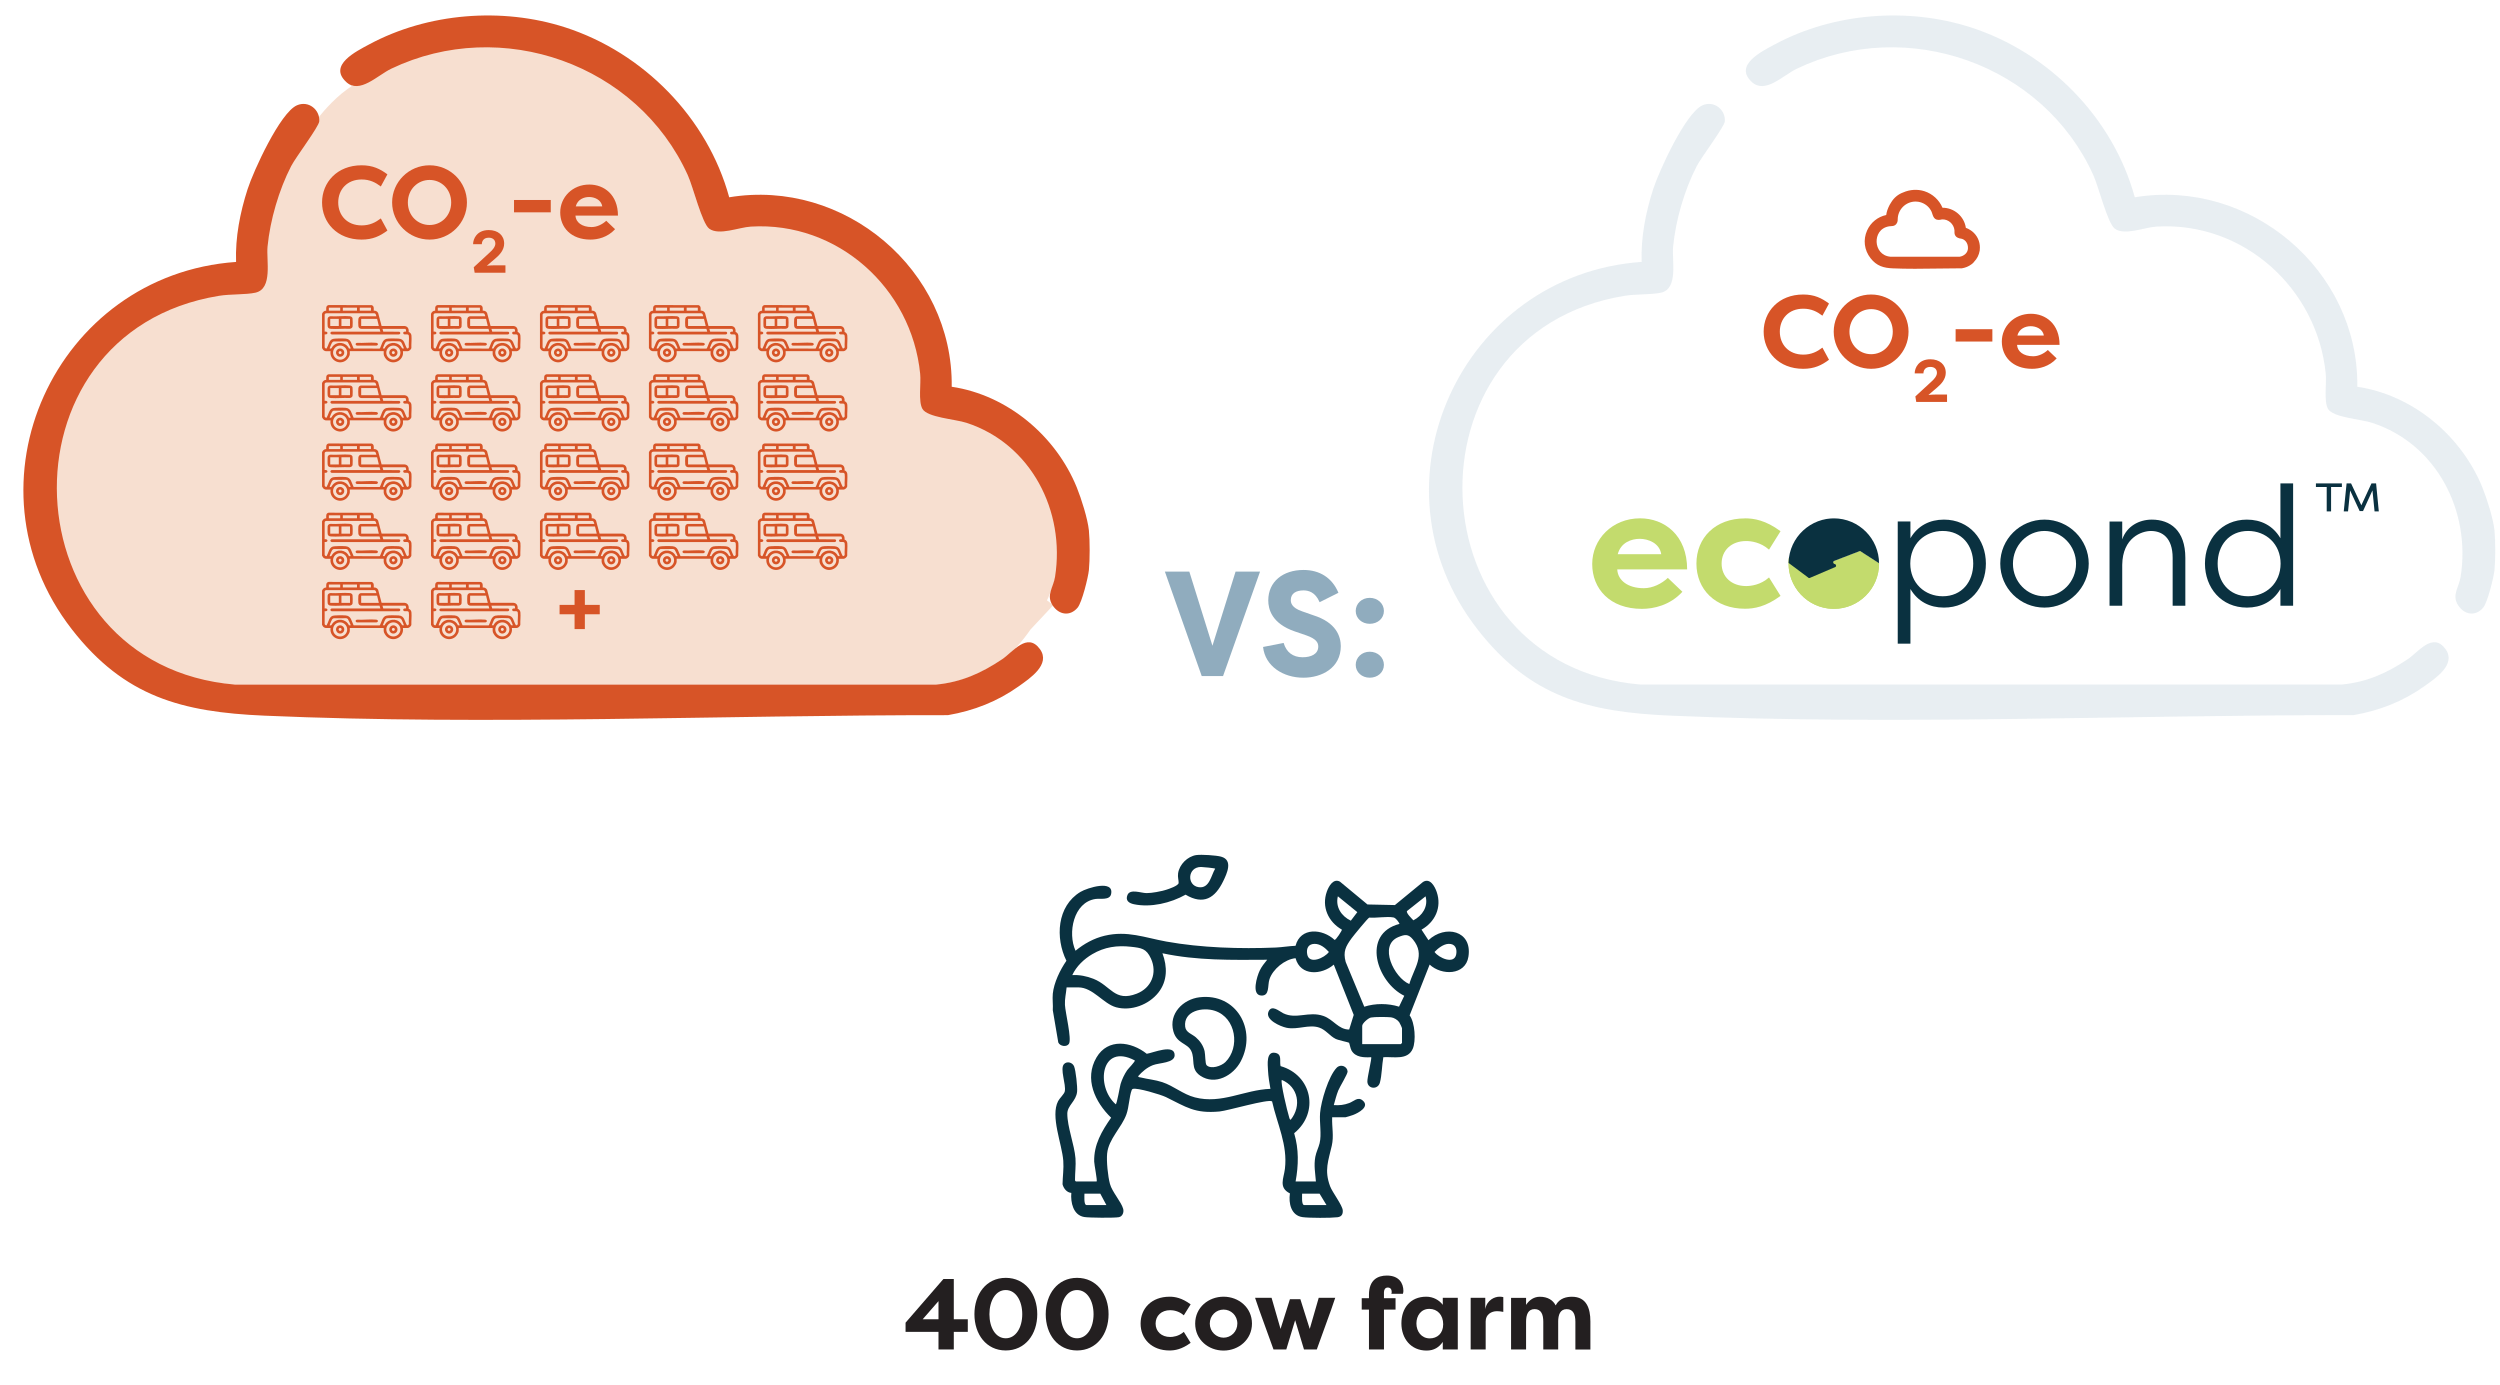 <svg xmlns="http://www.w3.org/2000/svg" xmlns:xlink="http://www.w3.org/1999/xlink" id="Layer_2" data-name="Layer 2" viewBox="0 0 1166.1 646"><defs><style>      .cls-1 {        fill: none;      }      .cls-2 {        fill: #8fadbf;        opacity: .2;      }      .cls-3 {        fill: #231f20;      }      .cls-4 {        fill: #90acbe;      }      .cls-5 {        fill: #f7dfd0;      }      .cls-6 {        fill: #c3db6d;      }      .cls-7 {        fill: #d75427;      }      .cls-8 {        fill: #0a3140;      }      .cls-9 {        clip-path: url(#clippath);      }    </style><clipPath id="clippath"><circle class="cls-1" cx="855.36" cy="262.89" r="21.11"></circle></clipPath></defs><path d="M-364.51,41.52c-30.05,0-63.65-18.88-70.99-61.07l-.63-3.61-33.97.82-.62,3.41c-7.56,41.74-41.01,60.43-70.82,60.43-16.15,0-31.73-5.27-43.88-14.85-13.48-10.63-22.37-26.15-25.7-44.88l-.16-.92-.53-.76c-2.07-2.99-6.26-3.23-10.74-3.23-.59,0-1.19,0-1.78.01-.55,0-1.08,0-1.6,0-.57,0-2.08,0-2.85-.13-6.81-1.13-12.41-6.81-17.09-17.37v-16.54c3.99-8.45,8.65-13.43,14.62-15.63.99-.34,6.86-1.79,8.3-2.05h36.58l-25.37-22.35c-15.41-16.85-25.17-37.11-28.24-58.59-2.87-20.06.04-40.72,8.41-59.75,17.85-40.61,56.19-65.84,100.05-65.84,3.6,0,7.27.17,10.92.5l4.64.42v-25c0-4.71,6.29-12.49,11.6-14.35,3.8-1.33,17.69-2.26,33.77-2.26,15.05,0,28.24.83,32.07,2.01,5.45,1.69,12.47,9.06,12.47,14.59v24.58l89.34.29c2.17.73,2.98,3.14,3.01,5.05.03,2.03-.78,4.61-3.12,5.49l-202.57.37h-.17c-43.18,3.55-77.41,33.21-87.21,75.57-9.75,42.16,7.79,83.57,44.68,105.5l2.11,1.25,2.14-1.19c11.9-6.64,24.21-10.01,36.58-10.01,6.96,0,14.08,1.07,21.17,3.17,11.54,3.42,19.94,10.04,29.66,17.7l3.58,2.81,69.44-.68,1.23-1.23c14.13-14.12,31.73-21.59,50.89-21.59s38.74,7.93,54.12,22.34l1.07,1,1.46.13c6.8.62,13.41.93,19.64.93,43.62,0,75.11-15.44,93.59-45.89l.62-1.02.06-103-.79-1.11c-18.63-26.23-45.1-42.04-74.52-44.52-1.59-.13-3.36-.2-5.42-.2-2.92,0-6.04.13-9.06.26-2.97.13-6.04.26-8.86.26-3.63,0-6.4-.22-8.46-.68-2.55-.57-3.81-3.36-3.73-5.82.05-1.67.72-4.56,4.56-5.15,2.76-.43,7.52-.65,13.75-.65,6.84,0,14.01.28,18.08.56,23.33,1.6,47.34,12.42,67.61,30.48l7.08,6.31v-33.03c.71-1.16,2.67-3.2,3.75-3.78h.06c5.56.53,11.64.78,18.59.78,9.48,0,19.38-.48,28.95-.94,9.44-.46,19.2-.93,28.41-.93,8.1,0,15.01.36,21.12,1.11,6.64.81,12.61,7.02,17.87,12.5.88.92,1.75,1.82,2.59,2.67,3.45,3.48,7.13,7.15,10.94,10.96,16.15,16.13,34.46,34.41,47.18,49.79,5.06,6.11,6.91,8.95,7.58,16.47l-.05,114.9,4.17.08c6.36.13,11.49,2.53,15.26,7.12,3.44,4.19,5.48,9.99,5.75,16.35.53,12.38-5.96,25.67-19.41,27.11-.52.06-1.7.12-4.35.12-3.7,0-8.77-.12-14.13-.26-5.62-.14-11.44-.28-15.91-.28-7.52,0-9.07.35-10.46,1.54l-1.18,1.01-.25,1.54c-6.72,41.97-40.14,60.76-70.28,60.76-30.1,0-63.34-18.8-69.77-60.8l-.22-1.42-1.03-1c-1.43-1.38-3.14-1.69-9.17-1.69-4.12,0-9.62.18-15.44.36-5.89.19-11.97.38-16.54.38-4.17,0-5.67-.17-6.2-.26-2.44-.46-3.6-3.15-3.64-5.45-.02-1.1.22-4.74,4.02-5.59.64-.14,2.53-.38,7.96-.38,4.69,0,10.48.17,16.08.34,5.2.16,10.12.3,13.85.3,5.58,0,7.56-.23,9.07-1.68l.85-.82,7.06-26.12h-120.04l7.62,27.74,2.89.3c.9.09,1.94.14,3.25.14,1.11,0,2.31-.03,3.58-.06,1.31-.04,2.69-.07,4.08-.07,9.45,0,11.09,1.99,11.45,3.95.34,1.84.53,4.29-.52,5.55-1.71,2.06-7.41,2.06-9.29,2.06-1.51,0-3.08-.05-4.6-.1-1.49-.05-3.03-.1-4.48-.1-1.3,0-2.41.04-3.4.13l-3.29.28-.54,3.26c-3.14,19.06-11.98,34.86-25.55,45.69-12.22,9.75-27.94,15.13-44.28,15.13h0ZM-118.21-87.17c-32.48,0-58.9,26.42-58.9,58.9s26.42,58.9,58.9,58.9S-59.3,4.22-59.3-28.26s-26.42-58.9-58.9-58.9ZM-364.75-87.19c-32.48,0-58.91,26.42-58.91,58.91s26.43,58.91,58.91,58.91,58.91-26.43,58.91-58.91-26.43-58.91-58.91-58.91ZM-541.25-87.22c-32.49,0-58.93,26.43-58.93,58.93s26.43,58.93,58.93,58.93,58.93-26.43,58.93-58.93-26.43-58.93-58.93-58.93ZM-619.53-62.58c-3.97,0-8.96.46-12.22,4.05-2.51,2.75-3.49,6.67-2.99,11.98,1.05,11.29,8.62,12.6,14.23,12.6h0c1.37,0,2.75-.07,4.22-.15.58-.03,1.16-.06,1.76-.09l3.12-.14,7.54-28.19-5.71.17c-.39.01-.79.02-1.19.02-1.4,0-2.88-.06-4.32-.12-1.46-.06-2.97-.13-4.43-.13ZM-476.76-56.12c3.12,5.92,4.77,12.04,4.77,17.69v4.24s35.45.11,35.45.11l8.66-28.28h-52.16l3.29,6.24ZM-47.34-34.94l46.44.11.93-.49c5.36-2.8,6.64-9.91,6.11-15.15-.63-6.17-3.45-10.56-7.56-11.74l-.57-.17h-52.73l7.38,27.42ZM-222.8-76.04l28.3,1.42-.04-25.48-28.25,24.06ZM-183.33-75.45l3.61.55c.72.11,1.45.17,2.16.17,6.3,0,10.84-4.11,14.84-7.73,1.64-1.48,3.18-2.88,4.71-3.89,12-7.95,25.88-12.15,40.14-12.15,19.71,0,37.63,7.9,50.43,22.24l1.27,1.42H-18.37l-1.46-4.42c.47-.67,1.14-1.67,1.14-3.11v-23.75l-4.69.49c-1.88.2-3.75.3-5.56.3-9.76,0-17.78-2.91-22.58-8.2-4.33-4.77-6.12-11.39-5.31-19.67,1.48-15.16,16.14-20.56,29.36-20.56,1.38,0,2.78.06,4.16.18l4.62.4v-20.71h-110.75c-1.49-.44-6.2-2.25-7.08-2.71-5.42-2.87-8.89-8.35-9.52-15.04-.81-8.67-1.08-35.03.56-42.81.96-4.58,9.57-13.61,12.97-13.61h59.11l-20.54-21.63h-89.4V-75.45ZM-41.6-139.71l-1.14,1.84c-4.25,6.86-3.25,11.7-1.66,14.56,2.38,4.28,7.52,6.73,14.1,6.73h0c2.39,0,4.83-.33,7.23-.98l2.88-.78,1.88-23.12-23.31,1.75ZM-134.79-232.42v41.57l4.46,4.46H-14.32l-48.13-50.49h-67.88l-4.46,4.46ZM-503.5-280.86h64.93v-28.19h-64.93v28.19Z"></path><path class="cls-7" d="M923.44,116.59s0-.05,0-.08c.32-2.81-.59-5.73-2.75-7.89-.56-.56-1.11-.98-1.63-1.29-.66-.44-1.37-.8-2.11-1.06-.36-2.57-1.66-4.95-3.7-6.7-2.03-1.74-4.55-2.67-7.14-2.67h-.06c-1.51-3.61-4.61-6.49-8.41-7.71-3.2-1.03-6.8-.81-9.89.56-2.35.84-4.32,2.48-5.59,4.59-1.1,1.54-1.82,3.65-1.83,3.68-.25.79-.43,1.54-.53,2.27-3.92.83-7.24,3.48-8.91,7.22-1.93,4.31-1.34,9.12,1.57,12.87,2.91,3.74,6.16,4.61,10.46,4.79,3.07.13,6.42.2,10.25.2,3.58,0,7.22-.06,10.75-.11,3.49-.05,7.11-.11,10.64-.11h.51l.17-.03c1.54-.27,2.92-.83,4.19-1.74.37-.26.94-.67,1.36-1.27,1.42-1.46,2.28-3.24,2.59-5.1.05-.24.07-.4.07-.41ZM881.73,119.74c-4.25-.39-6.28-3.73-6.4-6.88-.11-2.91,1.36-6.57,5.89-7.31.18-.03.39-.03.6-.04.4-.02.81-.04,1.21-.12.76-.17,1.32-.58,1.67-1.21.29-.42.47-1.03.47-1.82,0-4.61,3.74-8.35,8.35-8.35.4,0,.8.03,1.18.09.13.02.25.05.38.08.17.03.33.07.5.11.24.06.48.14.72.22,2.11.77,3.77,2.29,4.67,4.27.07.15.14.39.23.66.42,1.29.71,2.11,1.41,2.62,1.03.75,2.22.5,2.92.34.12-.03.23-.05.31-.06,2.91-.16,5.5,2.1,5.8,5.06,0,.1,0,.21,0,.34-.02.61-.05,1.38.35,2.09.44.78,1.19,1.12,1.92,1.31l-.02.04c.13,0,.24.03.36.04.17.04.34.07.49.1.13.02.25.05.35.07.04.01.09.03.13.04.19.06.36.14.53.23.08.04.16.09.24.14.12.07.23.15.34.24.15.12.29.24.42.38.03.03.06.06.09.09.72.82,1.14,1.96,1.1,3.29-.06,2.21-1.93,3.63-3.85,3.94h-32.36Z"></path><path class="cls-5" d="M160.56,37.17,491.33,282.24,467.74,307.45c-10.9,7.1-19.1,10.77-30.97,11.9H108.45c-106.39-8.9-113.3-164.76-7.47-182.02,5.35-.87,12.55-.48,17.04-1.47,8.26-1.82,5.05-15.12,5.69-21.6,1.22-12.48,5.33-26.55,11.06-37.67,2.19-4.25,13-18.48,13.17-21,0,0,4.84-6.49,11.46-12,6.62-5.52,15.79-9.54,22.29-12.65,51.57-24.65,115.33-2.16,138.83,49.89,2.47,5.47,6.68,22.59,10.04,25.04,4.59,3.35,13.82-.64,19.51-.98,40.62-2.43,75.23,28.83,79.25,68.83.47,4.7-.95,12.92,1.05,16.49,2.28,4.08,15.28,4.8,20.71,6.57,30.24,9.88,50.63,35.42,41.41,72.07-5.12,18.13-17.16,33.67-24.74,38.6Z"></path><path class="cls-7" d="M161.5,38.24c-8.55-7.85,4.74-14.33,10.69-17.53,27.32-14.71,61.96-17.45,91.43-7.95,36.44,11.75,66.38,42.17,76.51,79.26,53.71-8.91,104.49,33.91,103.79,88.38,25.97,3.86,48.54,22.84,58.34,46.96,2.12,5.22,5.1,14.66,5.65,20.08.47,4.66.47,13.79,0,18.45-.34,3.37-3.22,15.1-5.27,17.54-3.57,4.24-8.74,3.38-11.66-1.07-3.14-4.79.35-8.31,1.14-13.34,4.82-30.59-11.13-61.94-41.25-71.79-5.41-1.77-18.35-2.48-20.63-6.55-1.99-3.56-.58-11.75-1.05-16.43-4-39.84-38.47-70.98-78.94-68.56-5.67.34-14.87,4.31-19.44.97-3.35-2.44-7.54-19.49-10-24.94-23.41-51.85-86.92-74.25-138.29-49.69-6.47,3.09-14.76,11.98-21.04,6.21"></path><path class="cls-7" d="M110.11,122.17c-.4-11.51,1.87-23.02,5.38-33.94,2.73-8.48,15.17-35.7,23.01-39.11,5.42-2.36,10.77,2.07,10.42,7.45-.16,2.51-10.94,16.69-13.12,20.92-5.71,11.08-9.79,25.09-11.01,37.52-.63,6.45,2.56,19.7-5.67,21.51-4.47.99-11.64.59-16.97,1.46C-3.27,155.19,3.62,310.44,109.59,319.32h327.04c11.82-1.13,21.19-5.38,30.85-11.85,4.93-3.31,11.71-12.84,17.6-4.67,5.15,7.14-4.73,13.62-9.85,17.28-9.96,7.11-21.01,11.42-33.08,13.5-105.92-.1-213.08,4.84-318.9.23-38.25-1.67-65.2-8.7-89.75-40.29-52.65-67.76-7.6-165.43,76.6-171.34Z"></path><g><path class="cls-2" d="M817.12,38.24c-8.55-7.85,4.74-14.33,10.69-17.53,27.32-14.71,61.96-17.45,91.43-7.95,36.44,11.75,66.38,42.17,76.51,79.26,53.71-8.91,104.49,33.91,103.79,88.38,25.97,3.86,48.54,22.84,58.34,46.96,2.12,5.22,5.1,14.66,5.65,20.08.47,4.66.47,13.79,0,18.45-.34,3.37-3.22,15.1-5.27,17.54-3.57,4.24-8.74,3.38-11.66-1.07-3.14-4.79.35-8.31,1.14-13.34,4.82-30.59-11.13-61.94-41.25-71.79-5.41-1.77-18.35-2.48-20.63-6.55-1.99-3.56-.58-11.75-1.05-16.43-4-39.84-38.47-70.98-78.94-68.56-5.67.34-14.87,4.31-19.44.97-3.35-2.44-7.54-19.49-10-24.94-23.41-51.85-86.92-74.25-138.29-49.69-6.47,3.09-14.76,11.98-21.04,6.21"></path><path class="cls-2" d="M765.73,122.17c-.4-11.51,1.87-23.02,5.38-33.94,2.73-8.48,15.17-35.7,23.01-39.11,5.42-2.36,10.77,2.07,10.42,7.45-.16,2.51-10.94,16.69-13.12,20.92-5.71,11.08-9.79,25.09-11.01,37.52-.63,6.45,2.56,19.7-5.67,21.51-4.47.99-11.64.59-16.97,1.46-105.42,17.19-98.53,172.44,7.44,181.32h327.04c11.82-1.13,21.19-5.38,30.85-11.85,4.93-3.31,11.71-12.84,17.6-4.67,5.15,7.14-4.73,13.62-9.85,17.28-9.96,7.11-21.01,11.42-33.08,13.5-105.92-.1-213.08,4.84-318.9.23-38.25-1.67-65.2-8.7-89.75-40.29-52.65-67.76-7.6-165.43,76.6-171.34Z"></path></g><g><g><path class="cls-7" d="M150.21,275.49c.34-.85,1-1.47,1.96-1.47,0-1.07-.25-2.32,1.11-2.6l20.08.03c1.18.39.98,1.56.97,2.57.85-.08,1.66.33,2.05,1.08l1.62,6.08h10.7c1.53.15,2.08,1.35,1.93,2.77.73.24,1.22.92,1.29,1.68.16,1.81-.1,3.91-.04,5.75-.03.64-1.04,1.54-1.63,1.54h-2.32c.67,4.08-4.14,6.84-7.37,4.15-.62-.51-1.59-1.92-1.59-2.73v-1.43h-15.81v1.43c0,.8-.98,2.22-1.59,2.73-3.22,2.68-8.04-.08-7.37-4.15h-2.32s-.48-.15-.55-.18c-.51-.23-.91-.78-1.12-1.28v-15.97ZM153.39,272.64v1.39h5.3v-1.39h-5.3ZM166.51,272.64h-6.6v1.39h6.6v-1.39ZM173.02,272.64h-5.21v1.39h5.21v-1.39ZM175.55,276.63c-.28-.66-.13-1.28-1.02-1.38h-22.25c-.43,0-.82.24-.85.69v7.86c1.77-.26,1.76,1.56,0,1.3v5.83c-.09.44.66.95.94.69.82-1.36,1.08-3.77,2.73-4.36.98-.35,4.97-.3,6.15-.2,2.6.22,2.69,2.67,3.67,4.56l.09.07,11.97.02.24-.09c.8-1.49,1.05-3.88,2.91-4.43,1-.29,4.55-.22,5.73-.14,3.01.19,2.68,2.62,4,4.64.43-.04.8-.22.84-.69-.14-1.64.22-3.69,0-5.28-.18-1.25-2.14-.12-2.54-.96s.62-1.08,1.24-.96c.06-.32-.01-1.3-.45-1.3h-10.55l.38,1.31,7.44.04c.77.26.59,1.21-.2,1.27h-31.21c-.51-.02-.9-.55-.6-1.01.05-.07.4-.29.44-.29h22.77l-.38-1.31h-8.38c-.79,0-1.4-.47-1.5-1.27-.09-.74-.09-2.59,0-3.33.03-.27.18-.66.36-.86.1-.11.63-.4.74-.4h7.29ZM175.88,277.85h-7.41v3.34h8.23l-.81-3.34ZM162.24,288.72c-.15-.15-.53-.33-.74-.36l-5.91.04c-.23.06-.59.38-.72.58-.22.35-.91,1.98-1.03,2.39-.03.11-.05.21-.04.33.9.2.89-.42,1.34-.98,2.12-2.58,6.25-2.07,7.63.97h.8c.12-.1-1.18-2.83-1.33-2.97ZM188.34,291.7c.01-.11,0-.22-.04-.33-.12-.41-.81-2.04-1.03-2.39s-.59-.59-1-.63c-1.32-.13-4.24-.13-5.55,0-.51.05-.78.27-1.03.68-.46.76-.75,1.8-1.13,2.62l.8.03c1.38-3.03,5.51-3.54,7.63-.97.46.55.44,1.18,1.34.98ZM161.95,293.6c0-1.82-1.48-3.3-3.3-3.3s-3.3,1.48-3.3,3.3,1.48,3.3,3.3,3.3,3.3-1.48,3.3-3.3ZM186.77,293.59c0-1.82-1.48-3.29-3.29-3.29s-3.29,1.48-3.29,3.29,1.48,3.29,3.29,3.29,3.29-1.48,3.29-3.29Z"></path><path class="cls-7" d="M166.57,289.04c2.83.17,6.08-.3,8.86-.02,1.05.11,1.17,1.05.17,1.3h-9.05c-.9-.16-.91-1.17.02-1.28Z"></path><path class="cls-7" d="M153.17,282.06c-.08-.08-.26-.38-.29-.48-.13-.4-.13-3.33-.06-3.84.09-.65.7-1.08,1.33-1.11,2.9.22,6.2-.28,9.05,0,.51.05,1.09.37,1.23.89.11.43.11,3.45.03,3.95-.11.69-.88,1.01-1.5,1.03-2.81-.17-5.87.22-8.64,0-.41-.03-.86-.13-1.15-.44ZM158.03,277.85h-3.99v3.34h3.99v-3.34ZM163.25,277.85h-3.99v3.34h3.99v-3.34Z"></path><path class="cls-7" d="M185.4,293.6c0,1.06-.86,1.92-1.92,1.92s-1.92-.86-1.92-1.92.86-1.92,1.92-1.92,1.92.86,1.92,1.92ZM184.16,293.59c0-.38-.31-.69-.69-.69s-.69.31-.69.69.31.69.69.69.69-.31.69-.69Z"></path><path class="cls-7" d="M160.58,293.6c0,1.06-.86,1.92-1.92,1.92s-1.92-.86-1.92-1.92.86-1.92,1.92-1.92,1.92.86,1.92,1.92ZM159.34,293.59c0-.38-.31-.69-.69-.69s-.69.31-.69.69.31.69.69.69.69-.31.69-.69Z"></path></g><g><path class="cls-7" d="M201.03,275.49c.34-.85,1-1.47,1.96-1.47,0-1.07-.25-2.32,1.11-2.6l20.08.03c1.18.39.98,1.56.97,2.57.85-.08,1.66.33,2.05,1.08l1.62,6.08h10.7c1.53.15,2.08,1.35,1.93,2.77.73.24,1.22.92,1.29,1.68.16,1.81-.1,3.91-.04,5.75-.03.64-1.04,1.54-1.63,1.54h-2.32c.67,4.08-4.14,6.84-7.37,4.15-.62-.51-1.59-1.92-1.59-2.73v-1.43h-15.81v1.43c0,.8-.98,2.22-1.59,2.73-3.22,2.68-8.04-.08-7.37-4.15h-2.32s-.48-.15-.55-.18c-.51-.23-.91-.78-1.12-1.28v-15.97ZM204.21,272.64v1.39h5.3v-1.39h-5.3ZM217.33,272.64h-6.6v1.39h6.6v-1.39ZM223.85,272.64h-5.21v1.39h5.21v-1.39ZM226.37,276.63c-.28-.66-.13-1.28-1.02-1.38h-22.25c-.43,0-.82.24-.85.69v7.86c1.77-.26,1.76,1.56,0,1.3v5.83c-.09.44.66.95.94.69.82-1.36,1.08-3.77,2.73-4.36.98-.35,4.97-.3,6.15-.2,2.6.22,2.69,2.67,3.67,4.56l.09.07,11.97.02.24-.09c.8-1.49,1.05-3.88,2.91-4.43,1-.29,4.55-.22,5.73-.14,3.01.19,2.68,2.62,4,4.64.43-.04.8-.22.84-.69-.14-1.64.22-3.69,0-5.28-.18-1.25-2.14-.12-2.54-.96s.62-1.08,1.24-.96c.06-.32-.01-1.3-.45-1.3h-10.55l.38,1.31,7.44.04c.77.26.59,1.21-.2,1.27h-31.21c-.51-.02-.9-.55-.6-1.01.05-.07.4-.29.44-.29h22.77l-.38-1.31h-8.38c-.79,0-1.4-.47-1.5-1.27-.09-.74-.09-2.59,0-3.33.03-.27.18-.66.36-.86.1-.11.63-.4.74-.4h7.29ZM226.7,277.85h-7.41v3.34h8.23l-.81-3.34ZM213.07,288.72c-.15-.15-.53-.33-.74-.36l-5.91.04c-.23.06-.59.38-.72.58-.22.35-.91,1.98-1.03,2.39-.03.11-.05.21-.04.33.9.2.89-.42,1.34-.98,2.12-2.58,6.25-2.07,7.63.97h.8c.12-.1-1.18-2.83-1.33-2.97ZM239.16,291.7c.01-.11,0-.22-.04-.33-.12-.41-.81-2.04-1.03-2.39s-.59-.59-1-.63c-1.32-.13-4.24-.13-5.55,0-.51.05-.78.27-1.03.68-.46.76-.75,1.8-1.13,2.62l.8.03c1.38-3.03,5.51-3.54,7.63-.97.46.55.44,1.18,1.34.98ZM212.78,293.6c0-1.82-1.48-3.3-3.3-3.3s-3.3,1.48-3.3,3.3,1.48,3.3,3.3,3.3,3.3-1.48,3.3-3.3ZM237.6,293.59c0-1.82-1.48-3.29-3.29-3.29s-3.29,1.48-3.29,3.29,1.48,3.29,3.29,3.29,3.29-1.48,3.29-3.29Z"></path><path class="cls-7" d="M217.39,289.04c2.83.17,6.08-.3,8.86-.02,1.05.11,1.17,1.05.17,1.3h-9.05c-.9-.16-.91-1.17.02-1.28Z"></path><path class="cls-7" d="M204,282.06c-.08-.08-.26-.38-.29-.48-.13-.4-.13-3.33-.06-3.84.09-.65.7-1.08,1.33-1.11,2.9.22,6.2-.28,9.05,0,.51.05,1.09.37,1.23.89.11.43.11,3.45.03,3.95-.11.69-.88,1.01-1.5,1.03-2.81-.17-5.87.22-8.64,0-.41-.03-.86-.13-1.15-.44ZM208.86,277.85h-3.99v3.34h3.99v-3.34ZM214.07,277.85h-3.99v3.34h3.99v-3.34Z"></path><path class="cls-7" d="M236.23,293.6c0,1.06-.86,1.92-1.92,1.92s-1.92-.86-1.92-1.92.86-1.92,1.92-1.92,1.92.86,1.92,1.92ZM234.99,293.59c0-.38-.31-.69-.69-.69s-.69.31-.69.69.31.69.69.69.69-.31.69-.69Z"></path><path class="cls-7" d="M211.4,293.6c0,1.06-.86,1.92-1.92,1.92s-1.92-.86-1.92-1.92.86-1.92,1.92-1.92,1.92.86,1.92,1.92ZM210.17,293.59c0-.38-.31-.69-.69-.69s-.69.31-.69.69.31.69.69.69.69-.31.69-.69Z"></path></g><g><path class="cls-7" d="M150.21,243.21c.34-.85,1-1.47,1.96-1.47,0-1.07-.25-2.32,1.11-2.6l20.08.03c1.18.39.98,1.56.97,2.57.85-.08,1.66.33,2.05,1.08l1.62,6.08h10.7c1.53.15,2.08,1.35,1.93,2.77.73.24,1.22.92,1.29,1.68.16,1.81-.1,3.91-.04,5.75-.03.64-1.04,1.54-1.63,1.54h-2.32c.67,4.08-4.14,6.84-7.37,4.15-.62-.51-1.59-1.92-1.59-2.73v-1.43h-15.81v1.43c0,.8-.98,2.22-1.59,2.73-3.22,2.68-8.04-.08-7.37-4.15h-2.32s-.48-.15-.55-.18c-.51-.23-.91-.78-1.12-1.28v-15.97ZM153.39,240.36v1.39h5.3v-1.39h-5.3ZM166.51,240.36h-6.6v1.39h6.6v-1.39ZM173.02,240.36h-5.21v1.39h5.21v-1.39ZM175.55,244.35c-.28-.66-.13-1.28-1.02-1.38h-22.25c-.43,0-.82.24-.85.69v7.86c1.77-.26,1.76,1.56,0,1.3v5.83c-.09.44.66.95.94.69.82-1.36,1.08-3.77,2.73-4.36.98-.35,4.97-.3,6.15-.2,2.6.22,2.69,2.67,3.67,4.56l.09.07,11.97.02.24-.09c.8-1.49,1.05-3.88,2.91-4.43,1-.29,4.55-.22,5.73-.14,3.01.19,2.68,2.62,4,4.64.43-.04.8-.22.84-.69-.14-1.64.22-3.69,0-5.28-.18-1.25-2.14-.12-2.54-.96s.62-1.08,1.24-.96c.06-.32-.01-1.3-.45-1.3h-10.55l.38,1.31,7.44.04c.77.26.59,1.21-.2,1.27h-31.21c-.51-.02-.9-.55-.6-1.01.05-.07.4-.29.44-.29h22.77l-.38-1.31h-8.38c-.79,0-1.4-.47-1.5-1.27-.09-.74-.09-2.59,0-3.33.03-.27.18-.66.36-.86.1-.11.63-.4.74-.4h7.29ZM175.88,245.57h-7.41v3.34h8.23l-.81-3.34ZM162.24,256.44c-.15-.15-.53-.33-.74-.36l-5.91.04c-.23.06-.59.38-.72.58-.22.35-.91,1.98-1.03,2.39-.03.11-.05.21-.04.33.9.2.89-.42,1.34-.98,2.12-2.58,6.25-2.07,7.63.97h.8c.12-.1-1.18-2.83-1.33-2.97ZM188.34,259.42c.01-.11,0-.22-.04-.33-.12-.41-.81-2.04-1.03-2.39s-.59-.59-1-.63c-1.32-.13-4.24-.13-5.55,0-.51.05-.78.27-1.03.68-.46.76-.75,1.8-1.13,2.62l.8.03c1.38-3.03,5.51-3.54,7.63-.97.46.55.44,1.18,1.34.98ZM161.95,261.32c0-1.82-1.48-3.3-3.3-3.3s-3.3,1.48-3.3,3.3,1.48,3.3,3.3,3.3,3.3-1.48,3.3-3.3ZM186.77,261.31c0-1.82-1.48-3.29-3.29-3.29s-3.29,1.48-3.29,3.29,1.48,3.29,3.29,3.29,3.29-1.48,3.29-3.29Z"></path><path class="cls-7" d="M166.57,256.76c2.83.17,6.08-.3,8.86-.02,1.05.11,1.17,1.05.17,1.3h-9.05c-.9-.16-.91-1.17.02-1.28Z"></path><path class="cls-7" d="M153.17,249.78c-.08-.08-.26-.38-.29-.48-.13-.4-.13-3.33-.06-3.84.09-.65.7-1.08,1.33-1.11,2.9.22,6.2-.28,9.05,0,.51.05,1.09.37,1.23.89.11.43.11,3.45.03,3.95-.11.69-.88,1.01-1.5,1.03-2.81-.17-5.87.22-8.64,0-.41-.03-.86-.13-1.15-.44ZM158.03,245.57h-3.99v3.34h3.99v-3.34ZM163.25,245.57h-3.99v3.34h3.99v-3.34Z"></path><path class="cls-7" d="M185.4,261.32c0,1.06-.86,1.92-1.92,1.92s-1.92-.86-1.92-1.92.86-1.92,1.92-1.92,1.92.86,1.92,1.92ZM184.16,261.31c0-.38-.31-.69-.69-.69s-.69.31-.69.69.31.69.69.69.69-.31.69-.69Z"></path><path class="cls-7" d="M160.58,261.32c0,1.06-.86,1.92-1.92,1.92s-1.92-.86-1.92-1.92.86-1.92,1.92-1.92,1.92.86,1.92,1.92ZM159.34,261.31c0-.38-.31-.69-.69-.69s-.69.31-.69.69.31.69.69.69.69-.31.69-.69Z"></path></g><g><path class="cls-7" d="M201.03,243.21c.34-.85,1-1.47,1.96-1.47,0-1.07-.25-2.32,1.11-2.6l20.08.03c1.18.39.98,1.56.97,2.57.85-.08,1.66.33,2.05,1.08l1.62,6.08h10.7c1.53.15,2.08,1.35,1.93,2.77.73.24,1.22.92,1.29,1.68.16,1.81-.1,3.91-.04,5.75-.03.64-1.04,1.54-1.63,1.54h-2.32c.67,4.08-4.14,6.84-7.37,4.15-.62-.51-1.59-1.92-1.59-2.73v-1.43h-15.81v1.43c0,.8-.98,2.22-1.59,2.73-3.22,2.68-8.04-.08-7.37-4.15h-2.32s-.48-.15-.55-.18c-.51-.23-.91-.78-1.12-1.28v-15.97ZM204.21,240.36v1.39h5.3v-1.39h-5.3ZM217.33,240.36h-6.6v1.39h6.6v-1.39ZM223.85,240.36h-5.21v1.39h5.21v-1.39ZM226.37,244.35c-.28-.66-.13-1.28-1.02-1.38h-22.25c-.43,0-.82.24-.85.69v7.86c1.77-.26,1.76,1.56,0,1.3v5.83c-.09.44.66.95.94.69.82-1.36,1.08-3.77,2.73-4.36.98-.35,4.97-.3,6.15-.2,2.6.22,2.69,2.67,3.67,4.56l.09.07,11.97.02.24-.09c.8-1.49,1.05-3.88,2.91-4.43,1-.29,4.55-.22,5.73-.14,3.01.19,2.68,2.62,4,4.64.43-.04.8-.22.84-.69-.14-1.64.22-3.69,0-5.28-.18-1.25-2.14-.12-2.54-.96s.62-1.08,1.24-.96c.06-.32-.01-1.3-.45-1.3h-10.55l.38,1.31,7.44.04c.77.26.59,1.21-.2,1.27h-31.21c-.51-.02-.9-.55-.6-1.01.05-.07.4-.29.44-.29h22.77l-.38-1.31h-8.38c-.79,0-1.4-.47-1.5-1.27-.09-.74-.09-2.59,0-3.33.03-.27.18-.66.36-.86.1-.11.63-.4.74-.4h7.29ZM226.7,245.57h-7.41v3.34h8.23l-.81-3.34ZM213.07,256.44c-.15-.15-.53-.33-.74-.36l-5.91.04c-.23.06-.59.38-.72.58-.22.35-.91,1.98-1.03,2.39-.03.11-.05.21-.04.33.9.2.89-.42,1.34-.98,2.12-2.58,6.25-2.07,7.63.97h.8c.12-.1-1.18-2.83-1.33-2.97ZM239.16,259.42c.01-.11,0-.22-.04-.33-.12-.41-.81-2.04-1.03-2.39s-.59-.59-1-.63c-1.32-.13-4.24-.13-5.55,0-.51.05-.78.27-1.03.68-.46.76-.75,1.8-1.13,2.62l.8.03c1.38-3.03,5.51-3.54,7.63-.97.46.55.44,1.18,1.34.98ZM212.78,261.32c0-1.82-1.48-3.3-3.3-3.3s-3.3,1.48-3.3,3.3,1.48,3.3,3.3,3.3,3.3-1.48,3.3-3.3ZM237.6,261.31c0-1.82-1.48-3.29-3.29-3.29s-3.29,1.48-3.29,3.29,1.48,3.29,3.29,3.29,3.29-1.48,3.29-3.29Z"></path><path class="cls-7" d="M217.39,256.76c2.83.17,6.08-.3,8.86-.02,1.05.11,1.17,1.05.17,1.3h-9.05c-.9-.16-.91-1.17.02-1.28Z"></path><path class="cls-7" d="M204,249.78c-.08-.08-.26-.38-.29-.48-.13-.4-.13-3.33-.06-3.84.09-.65.7-1.08,1.33-1.11,2.9.22,6.2-.28,9.05,0,.51.05,1.09.37,1.23.89.11.43.11,3.45.03,3.95-.11.69-.88,1.01-1.5,1.03-2.81-.17-5.87.22-8.64,0-.41-.03-.86-.13-1.15-.44ZM208.86,245.57h-3.99v3.34h3.99v-3.34ZM214.07,245.57h-3.99v3.34h3.99v-3.34Z"></path><path class="cls-7" d="M236.23,261.32c0,1.06-.86,1.92-1.92,1.92s-1.92-.86-1.92-1.92.86-1.92,1.92-1.92,1.92.86,1.92,1.92ZM234.99,261.31c0-.38-.31-.69-.69-.69s-.69.31-.69.69.31.69.69.69.69-.31.69-.69Z"></path><path class="cls-7" d="M211.4,261.32c0,1.06-.86,1.92-1.92,1.92s-1.92-.86-1.92-1.92.86-1.92,1.92-1.92,1.92.86,1.92,1.92ZM210.17,261.31c0-.38-.31-.69-.69-.69s-.69.31-.69.69.31.69.69.69.69-.31.69-.69Z"></path></g><g><path class="cls-7" d="M251.86,243.21c.34-.85,1-1.47,1.96-1.47,0-1.07-.25-2.32,1.11-2.6l20.08.03c1.18.39.98,1.56.97,2.57.85-.08,1.66.33,2.05,1.08l1.62,6.08h10.7c1.53.15,2.08,1.35,1.93,2.77.73.24,1.22.92,1.29,1.68.16,1.81-.1,3.91-.04,5.75-.03.64-1.04,1.54-1.63,1.54h-2.32c.67,4.08-4.14,6.84-7.37,4.15-.62-.51-1.59-1.92-1.59-2.73v-1.43h-15.81v1.43c0,.8-.98,2.22-1.59,2.73-3.22,2.68-8.04-.08-7.37-4.15h-2.32s-.48-.15-.55-.18c-.51-.23-.91-.78-1.12-1.28v-15.97ZM255.04,240.36v1.39h5.3v-1.39h-5.3ZM268.15,240.36h-6.6v1.39h6.6v-1.39ZM274.67,240.36h-5.21v1.39h5.21v-1.39ZM277.2,244.35c-.28-.66-.13-1.28-1.02-1.38h-22.25c-.43,0-.82.24-.85.69v7.86c1.77-.26,1.76,1.56,0,1.3v5.83c-.09.44.66.95.94.69.82-1.36,1.08-3.77,2.73-4.36.98-.35,4.97-.3,6.15-.2,2.6.22,2.69,2.67,3.67,4.56l.09.07,11.97.02.24-.09c.8-1.49,1.05-3.88,2.91-4.43,1-.29,4.55-.22,5.73-.14,3.01.19,2.68,2.62,4,4.64.43-.04.8-.22.84-.69-.14-1.64.22-3.69,0-5.28-.18-1.25-2.14-.12-2.54-.96s.62-1.08,1.24-.96c.06-.32-.01-1.3-.45-1.3h-10.55l.38,1.31,7.44.04c.77.26.59,1.21-.2,1.27h-31.21c-.51-.02-.9-.55-.6-1.01.05-.07.4-.29.44-.29h22.77l-.38-1.31h-8.38c-.79,0-1.4-.47-1.5-1.27-.09-.74-.09-2.59,0-3.33.03-.27.18-.66.36-.86.1-.11.63-.4.74-.4h7.29ZM277.52,245.57h-7.41v3.34h8.23l-.81-3.34ZM263.89,256.44c-.15-.15-.53-.33-.74-.36l-5.91.04c-.23.06-.59.38-.72.58-.22.35-.91,1.98-1.03,2.39-.03.11-.05.21-.04.33.9.2.89-.42,1.34-.98,2.12-2.58,6.25-2.07,7.63.97h.8c.12-.1-1.18-2.83-1.33-2.97ZM289.99,259.42c.01-.11,0-.22-.04-.33-.12-.41-.81-2.04-1.03-2.39s-.59-.59-1-.63c-1.32-.13-4.24-.13-5.55,0-.51.05-.78.27-1.03.68-.46.76-.75,1.8-1.13,2.62l.8.03c1.38-3.03,5.51-3.54,7.63-.97.46.55.44,1.18,1.34.98ZM263.6,261.32c0-1.82-1.48-3.3-3.3-3.3s-3.3,1.48-3.3,3.3,1.48,3.3,3.3,3.3,3.3-1.48,3.3-3.3ZM288.42,261.31c0-1.82-1.48-3.29-3.29-3.29s-3.29,1.48-3.29,3.29,1.48,3.29,3.29,3.29,3.29-1.48,3.29-3.29Z"></path><path class="cls-7" d="M268.22,256.76c2.83.17,6.08-.3,8.86-.02,1.05.11,1.17,1.05.17,1.3h-9.05c-.9-.16-.91-1.17.02-1.28Z"></path><path class="cls-7" d="M254.82,249.78c-.08-.08-.26-.38-.29-.48-.13-.4-.13-3.33-.06-3.84.09-.65.7-1.08,1.33-1.11,2.9.22,6.2-.28,9.05,0,.51.05,1.09.37,1.23.89.11.43.11,3.45.03,3.95-.11.69-.88,1.01-1.5,1.03-2.81-.17-5.87.22-8.64,0-.41-.03-.86-.13-1.15-.44ZM259.68,245.57h-3.99v3.34h3.99v-3.34ZM264.89,245.57h-3.99v3.34h3.99v-3.34Z"></path><path class="cls-7" d="M287.05,261.32c0,1.06-.86,1.92-1.92,1.92s-1.92-.86-1.92-1.92.86-1.92,1.92-1.92,1.92.86,1.92,1.92ZM285.81,261.31c0-.38-.31-.69-.69-.69s-.69.31-.69.69.31.69.69.69.69-.31.69-.69Z"></path><path class="cls-7" d="M262.23,261.32c0,1.06-.86,1.92-1.92,1.92s-1.92-.86-1.92-1.92.86-1.92,1.92-1.92,1.92.86,1.92,1.92ZM260.99,261.31c0-.38-.31-.69-.69-.69s-.69.31-.69.69.31.69.69.69.69-.31.69-.69Z"></path></g><g><path class="cls-7" d="M302.68,243.21c.34-.85,1-1.47,1.96-1.47,0-1.07-.25-2.32,1.11-2.6l20.08.03c1.18.39.98,1.56.97,2.57.85-.08,1.66.33,2.05,1.08l1.62,6.08h10.7c1.53.15,2.08,1.35,1.93,2.77.73.24,1.22.92,1.29,1.68.16,1.81-.1,3.91-.04,5.75-.03.64-1.04,1.54-1.63,1.54h-2.32c.67,4.08-4.14,6.84-7.37,4.15-.62-.51-1.59-1.92-1.59-2.73v-1.43h-15.81v1.43c0,.8-.98,2.22-1.59,2.73-3.22,2.68-8.04-.08-7.37-4.15h-2.32s-.48-.15-.55-.18c-.51-.23-.91-.78-1.12-1.28v-15.97ZM305.86,240.36v1.39h5.3v-1.39h-5.3ZM318.98,240.36h-6.6v1.39h6.6v-1.39ZM325.49,240.36h-5.21v1.39h5.21v-1.39ZM328.02,244.35c-.28-.66-.13-1.28-1.02-1.38h-22.25c-.43,0-.82.24-.85.69v7.86c1.77-.26,1.76,1.56,0,1.3v5.83c-.09.44.66.95.94.69.82-1.36,1.08-3.77,2.73-4.36.98-.35,4.97-.3,6.15-.2,2.6.22,2.69,2.67,3.67,4.56l.09.07,11.97.02.24-.09c.8-1.49,1.05-3.88,2.91-4.43,1-.29,4.55-.22,5.73-.14,3.01.19,2.68,2.62,4,4.64.43-.04.8-.22.84-.69-.14-1.64.22-3.69,0-5.28-.18-1.25-2.14-.12-2.54-.96s.62-1.08,1.24-.96c.06-.32-.01-1.3-.45-1.3h-10.55l.38,1.31,7.44.04c.77.26.59,1.21-.2,1.27h-31.21c-.51-.02-.9-.55-.6-1.01.05-.07.4-.29.44-.29h22.77l-.38-1.31h-8.38c-.79,0-1.4-.47-1.5-1.27-.09-.74-.09-2.59,0-3.33.03-.27.18-.66.36-.86.1-.11.63-.4.74-.4h7.29ZM328.35,245.57h-7.41v3.34h8.23l-.81-3.34ZM314.71,256.44c-.15-.15-.53-.33-.74-.36l-5.91.04c-.23.06-.59.38-.72.58-.22.35-.91,1.98-1.03,2.39-.03.11-.05.21-.04.33.9.2.89-.42,1.34-.98,2.12-2.58,6.25-2.07,7.63.97h.8c.12-.1-1.18-2.83-1.33-2.97ZM340.81,259.42c.01-.11,0-.22-.04-.33-.12-.41-.81-2.04-1.03-2.39s-.59-.59-1-.63c-1.32-.13-4.24-.13-5.55,0-.51.05-.78.27-1.03.68-.46.76-.75,1.8-1.13,2.62l.8.03c1.38-3.03,5.51-3.54,7.63-.97.46.55.44,1.18,1.34.98ZM314.42,261.32c0-1.82-1.48-3.3-3.3-3.3s-3.3,1.48-3.3,3.3,1.48,3.3,3.3,3.3,3.3-1.48,3.3-3.3ZM339.24,261.31c0-1.82-1.48-3.29-3.29-3.29s-3.29,1.48-3.29,3.29,1.48,3.29,3.29,3.29,3.29-1.48,3.29-3.29Z"></path><path class="cls-7" d="M319.04,256.76c2.83.17,6.08-.3,8.86-.02,1.05.11,1.17,1.05.17,1.3h-9.05c-.9-.16-.91-1.17.02-1.28Z"></path><path class="cls-7" d="M305.64,249.78c-.08-.08-.26-.38-.29-.48-.13-.4-.13-3.33-.06-3.84.09-.65.7-1.08,1.33-1.11,2.9.22,6.2-.28,9.05,0,.51.05,1.09.37,1.23.89.11.43.11,3.45.03,3.95-.11.69-.88,1.01-1.5,1.03-2.81-.17-5.87.22-8.64,0-.41-.03-.86-.13-1.15-.44ZM310.5,245.57h-3.99v3.34h3.99v-3.34ZM315.72,245.57h-3.99v3.34h3.99v-3.34Z"></path><path class="cls-7" d="M337.87,261.32c0,1.06-.86,1.92-1.92,1.92s-1.92-.86-1.92-1.92.86-1.92,1.92-1.92,1.92.86,1.92,1.92ZM336.63,261.31c0-.38-.31-.69-.69-.69s-.69.31-.69.69.31.69.69.69.69-.31.69-.69Z"></path><path class="cls-7" d="M313.05,261.32c0,1.06-.86,1.92-1.92,1.92s-1.92-.86-1.92-1.92.86-1.92,1.92-1.92,1.92.86,1.92,1.92ZM311.81,261.31c0-.38-.31-.69-.69-.69s-.69.31-.69.69.31.69.69.69.69-.31.69-.69Z"></path></g><g><path class="cls-7" d="M353.51,243.21c.34-.85,1-1.47,1.96-1.47,0-1.07-.25-2.32,1.11-2.6l20.08.03c1.18.39.98,1.56.97,2.57.85-.08,1.66.33,2.05,1.08l1.62,6.08h10.7c1.53.15,2.08,1.35,1.93,2.77.73.24,1.22.92,1.29,1.68.16,1.81-.1,3.91-.04,5.75-.03.64-1.04,1.54-1.63,1.54h-2.32c.67,4.08-4.14,6.84-7.37,4.15-.62-.51-1.59-1.92-1.59-2.73v-1.43h-15.81v1.43c0,.8-.98,2.22-1.59,2.73-3.22,2.68-8.04-.08-7.37-4.15h-2.32s-.48-.15-.55-.18c-.51-.23-.91-.78-1.12-1.28v-15.97ZM356.68,240.36v1.39h5.3v-1.39h-5.3ZM369.8,240.36h-6.6v1.39h6.6v-1.39ZM376.32,240.36h-5.21v1.39h5.21v-1.39ZM378.84,244.35c-.28-.66-.13-1.28-1.02-1.38h-22.25c-.43,0-.82.24-.85.69v7.86c1.77-.26,1.76,1.56,0,1.3v5.83c-.09.44.66.95.94.69.82-1.36,1.08-3.77,2.73-4.36.98-.35,4.97-.3,6.15-.2,2.6.22,2.69,2.67,3.67,4.56l.09.07,11.97.02.24-.09c.8-1.49,1.05-3.88,2.91-4.43,1-.29,4.55-.22,5.73-.14,3.01.19,2.68,2.62,4,4.64.43-.04.8-.22.84-.69-.14-1.64.22-3.69,0-5.28-.18-1.25-2.14-.12-2.54-.96s.62-1.08,1.24-.96c.06-.32-.01-1.3-.45-1.3h-10.55l.38,1.31,7.44.04c.77.26.59,1.21-.2,1.27h-31.21c-.51-.02-.9-.55-.6-1.01.05-.07.4-.29.44-.29h22.77l-.38-1.31h-8.38c-.79,0-1.4-.47-1.5-1.27-.09-.74-.09-2.59,0-3.33.03-.27.18-.66.36-.86.1-.11.63-.4.74-.4h7.29ZM379.17,245.57h-7.41v3.34h8.23l-.81-3.34ZM365.54,256.44c-.15-.15-.53-.33-.74-.36l-5.91.04c-.23.06-.59.38-.72.58-.22.35-.91,1.98-1.03,2.39-.03.11-.05.21-.04.33.9.2.89-.42,1.34-.98,2.12-2.58,6.25-2.07,7.63.97h.8c.12-.1-1.18-2.83-1.33-2.97ZM391.63,259.42c.01-.11,0-.22-.04-.33-.12-.41-.81-2.04-1.03-2.39s-.59-.59-1-.63c-1.32-.13-4.24-.13-5.55,0-.51.05-.78.27-1.03.68-.46.76-.75,1.8-1.13,2.62l.8.03c1.38-3.03,5.51-3.54,7.63-.97.46.55.44,1.18,1.34.98ZM365.25,261.32c0-1.82-1.48-3.3-3.3-3.3s-3.3,1.48-3.3,3.3,1.48,3.3,3.3,3.3,3.3-1.48,3.3-3.3ZM390.07,261.31c0-1.82-1.48-3.29-3.29-3.29s-3.29,1.48-3.29,3.29,1.48,3.29,3.29,3.29,3.29-1.48,3.29-3.29Z"></path><path class="cls-7" d="M369.86,256.76c2.83.17,6.08-.3,8.86-.02,1.05.11,1.17,1.05.17,1.3h-9.05c-.9-.16-.91-1.17.02-1.28Z"></path><path class="cls-7" d="M356.47,249.78c-.08-.08-.26-.38-.29-.48-.13-.4-.13-3.33-.06-3.84.09-.65.7-1.08,1.33-1.11,2.9.22,6.2-.28,9.05,0,.51.05,1.09.37,1.23.89.11.43.11,3.45.03,3.95-.11.69-.88,1.01-1.5,1.03-2.81-.17-5.87.22-8.64,0-.41-.03-.86-.13-1.15-.44ZM361.33,245.57h-3.99v3.34h3.99v-3.34ZM366.54,245.57h-3.99v3.34h3.99v-3.34Z"></path><path class="cls-7" d="M388.7,261.32c0,1.06-.86,1.92-1.92,1.92s-1.92-.86-1.92-1.92.86-1.92,1.92-1.92,1.92.86,1.92,1.92ZM387.46,261.31c0-.38-.31-.69-.69-.69s-.69.31-.69.69.31.69.69.69.69-.31.69-.69Z"></path><path class="cls-7" d="M363.88,261.32c0,1.06-.86,1.92-1.92,1.92s-1.92-.86-1.92-1.92.86-1.92,1.92-1.92,1.92.86,1.92,1.92ZM362.64,261.31c0-.38-.31-.69-.69-.69s-.69.31-.69.69.31.69.69.69.69-.31.69-.69Z"></path></g><g><path class="cls-7" d="M150.21,210.93c.34-.85,1-1.47,1.96-1.47,0-1.07-.25-2.32,1.11-2.6l20.08.03c1.18.39.98,1.56.97,2.57.85-.08,1.66.33,2.05,1.08l1.62,6.08h10.7c1.53.15,2.08,1.35,1.93,2.77.73.24,1.22.92,1.29,1.68.16,1.81-.1,3.91-.04,5.75-.03.64-1.04,1.54-1.63,1.54h-2.32c.67,4.08-4.14,6.84-7.37,4.15-.62-.51-1.59-1.92-1.59-2.73v-1.43h-15.81v1.43c0,.8-.98,2.22-1.59,2.73-3.22,2.68-8.04-.08-7.37-4.15h-2.32s-.48-.15-.55-.18c-.51-.23-.91-.78-1.12-1.28v-15.97ZM153.39,208.08v1.39h5.3v-1.39h-5.3ZM166.51,208.08h-6.6v1.39h6.6v-1.39ZM173.02,208.08h-5.21v1.39h5.21v-1.39ZM175.55,212.07c-.28-.66-.13-1.28-1.02-1.38h-22.25c-.43,0-.82.24-.85.69v7.86c1.77-.26,1.76,1.56,0,1.3v5.83c-.09.44.66.95.94.69.82-1.36,1.08-3.77,2.73-4.36.98-.35,4.97-.3,6.15-.2,2.6.22,2.69,2.67,3.67,4.56l.09.07,11.97.02.24-.09c.8-1.49,1.05-3.88,2.91-4.43,1-.29,4.55-.22,5.73-.14,3.01.19,2.68,2.62,4,4.64.43-.04.8-.22.84-.69-.14-1.64.22-3.69,0-5.28-.18-1.25-2.14-.12-2.54-.96s.62-1.08,1.24-.96c.06-.32-.01-1.3-.45-1.3h-10.55l.38,1.31,7.44.04c.77.26.59,1.21-.2,1.27h-31.21c-.51-.02-.9-.55-.6-1.01.05-.07.4-.29.44-.29h22.77l-.38-1.31h-8.38c-.79,0-1.4-.47-1.5-1.27-.09-.74-.09-2.59,0-3.33.03-.27.18-.66.36-.86.1-.11.63-.4.74-.4h7.29ZM175.88,213.29h-7.41v3.34h8.23l-.81-3.34ZM162.24,224.16c-.15-.15-.53-.33-.74-.36l-5.91.04c-.23.06-.59.38-.72.58-.22.35-.91,1.98-1.03,2.39-.03.11-.05.21-.04.33.9.2.89-.42,1.34-.98,2.12-2.58,6.25-2.07,7.63.97h.8c.12-.1-1.18-2.83-1.33-2.97ZM188.34,227.14c.01-.11,0-.22-.04-.33-.12-.41-.81-2.04-1.03-2.39s-.59-.59-1-.63c-1.32-.13-4.24-.13-5.55,0-.51.05-.78.27-1.03.68-.46.76-.75,1.8-1.13,2.62l.8.03c1.38-3.03,5.51-3.54,7.63-.97.46.55.44,1.18,1.34.98ZM161.95,229.04c0-1.82-1.48-3.3-3.3-3.3s-3.3,1.48-3.3,3.3,1.48,3.3,3.3,3.3,3.3-1.48,3.3-3.3ZM186.77,229.04c0-1.82-1.48-3.29-3.29-3.29s-3.29,1.48-3.29,3.29,1.48,3.29,3.29,3.29,3.29-1.48,3.29-3.29Z"></path><path class="cls-7" d="M166.57,224.48c2.83.17,6.08-.3,8.86-.02,1.05.11,1.17,1.05.17,1.3h-9.05c-.9-.16-.91-1.17.02-1.28Z"></path><path class="cls-7" d="M153.17,217.5c-.08-.08-.26-.38-.29-.48-.13-.4-.13-3.33-.06-3.84.09-.65.7-1.08,1.33-1.11,2.9.22,6.2-.28,9.05,0,.51.05,1.09.37,1.23.89.11.43.11,3.45.03,3.95-.11.69-.88,1.01-1.5,1.03-2.81-.17-5.87.22-8.64,0-.41-.03-.86-.13-1.15-.44ZM158.03,213.29h-3.99v3.34h3.99v-3.34ZM163.25,213.29h-3.99v3.34h3.99v-3.34Z"></path><path class="cls-7" d="M185.4,229.04c0,1.06-.86,1.92-1.92,1.92s-1.92-.86-1.92-1.92.86-1.92,1.92-1.92,1.92.86,1.92,1.92ZM184.16,229.03c0-.38-.31-.69-.69-.69s-.69.31-.69.69.31.69.69.69.69-.31.69-.69Z"></path><path class="cls-7" d="M160.58,229.04c0,1.06-.86,1.92-1.92,1.92s-1.92-.86-1.92-1.92.86-1.92,1.92-1.92,1.92.86,1.92,1.92ZM159.34,229.03c0-.38-.31-.69-.69-.69s-.69.31-.69.69.31.69.69.69.69-.31.69-.69Z"></path></g><g><path class="cls-7" d="M201.03,210.93c.34-.85,1-1.47,1.96-1.47,0-1.07-.25-2.32,1.11-2.6l20.08.03c1.18.39.98,1.56.97,2.57.85-.08,1.66.33,2.05,1.08l1.62,6.08h10.7c1.53.15,2.08,1.35,1.93,2.77.73.24,1.22.92,1.29,1.68.16,1.81-.1,3.91-.04,5.75-.03.64-1.04,1.54-1.63,1.54h-2.32c.67,4.08-4.14,6.84-7.37,4.15-.62-.51-1.59-1.92-1.59-2.73v-1.43h-15.81v1.43c0,.8-.98,2.22-1.59,2.73-3.22,2.68-8.04-.08-7.37-4.15h-2.32s-.48-.15-.55-.18c-.51-.23-.91-.78-1.12-1.28v-15.97ZM204.21,208.08v1.39h5.3v-1.39h-5.3ZM217.33,208.08h-6.6v1.39h6.6v-1.39ZM223.85,208.08h-5.21v1.39h5.21v-1.39ZM226.37,212.07c-.28-.66-.13-1.28-1.02-1.38h-22.25c-.43,0-.82.24-.85.69v7.86c1.77-.26,1.76,1.56,0,1.3v5.83c-.09.44.66.95.94.69.82-1.36,1.08-3.77,2.73-4.36.98-.35,4.97-.3,6.15-.2,2.6.22,2.69,2.67,3.67,4.56l.09.07,11.97.02.24-.09c.8-1.49,1.05-3.88,2.91-4.43,1-.29,4.55-.22,5.73-.14,3.01.19,2.68,2.62,4,4.64.43-.04.8-.22.84-.69-.14-1.64.22-3.69,0-5.28-.18-1.25-2.14-.12-2.54-.96s.62-1.08,1.24-.96c.06-.32-.01-1.3-.45-1.3h-10.55l.38,1.31,7.44.04c.77.26.59,1.21-.2,1.27h-31.21c-.51-.02-.9-.55-.6-1.01.05-.07.4-.29.44-.29h22.77l-.38-1.31h-8.38c-.79,0-1.4-.47-1.5-1.27-.09-.74-.09-2.59,0-3.33.03-.27.18-.66.36-.86.1-.11.63-.4.74-.4h7.29ZM226.7,213.29h-7.41v3.34h8.23l-.81-3.34ZM213.07,224.16c-.15-.15-.53-.33-.74-.36l-5.91.04c-.23.06-.59.38-.72.58-.22.35-.91,1.98-1.03,2.39-.03.11-.05.21-.04.33.9.2.89-.42,1.34-.98,2.12-2.58,6.25-2.07,7.63.97h.8c.12-.1-1.18-2.83-1.33-2.97ZM239.16,227.14c.01-.11,0-.22-.04-.33-.12-.41-.81-2.04-1.03-2.39s-.59-.59-1-.63c-1.32-.13-4.24-.13-5.55,0-.51.05-.78.27-1.03.68-.46.76-.75,1.8-1.13,2.62l.8.03c1.38-3.03,5.51-3.54,7.63-.97.46.55.44,1.18,1.34.98ZM212.78,229.04c0-1.82-1.48-3.3-3.3-3.3s-3.3,1.48-3.3,3.3,1.48,3.3,3.3,3.3,3.3-1.48,3.3-3.3ZM237.6,229.04c0-1.82-1.48-3.29-3.29-3.29s-3.29,1.48-3.29,3.29,1.48,3.29,3.29,3.29,3.29-1.48,3.29-3.29Z"></path><path class="cls-7" d="M217.39,224.48c2.83.17,6.08-.3,8.86-.02,1.05.11,1.17,1.05.17,1.3h-9.05c-.9-.16-.91-1.17.02-1.28Z"></path><path class="cls-7" d="M204,217.5c-.08-.08-.26-.38-.29-.48-.13-.4-.13-3.33-.06-3.84.09-.65.7-1.08,1.33-1.11,2.9.22,6.2-.28,9.05,0,.51.05,1.09.37,1.23.89.11.43.11,3.45.03,3.95-.11.69-.88,1.01-1.5,1.03-2.81-.17-5.87.22-8.64,0-.41-.03-.86-.13-1.15-.44ZM208.86,213.29h-3.99v3.34h3.99v-3.34ZM214.07,213.29h-3.99v3.34h3.99v-3.34Z"></path><path class="cls-7" d="M236.23,229.04c0,1.06-.86,1.92-1.92,1.92s-1.92-.86-1.92-1.92.86-1.92,1.92-1.92,1.92.86,1.92,1.92ZM234.99,229.03c0-.38-.31-.69-.69-.69s-.69.31-.69.69.31.69.69.69.69-.31.69-.69Z"></path><path class="cls-7" d="M211.4,229.04c0,1.06-.86,1.92-1.92,1.92s-1.92-.86-1.92-1.92.86-1.92,1.92-1.92,1.92.86,1.92,1.92ZM210.17,229.03c0-.38-.31-.69-.69-.69s-.69.31-.69.69.31.69.69.69.69-.31.69-.69Z"></path></g><g><path class="cls-7" d="M251.86,210.93c.34-.85,1-1.47,1.96-1.47,0-1.07-.25-2.32,1.11-2.6l20.08.03c1.18.39.98,1.56.97,2.57.85-.08,1.66.33,2.05,1.08l1.62,6.08h10.7c1.53.15,2.08,1.35,1.93,2.77.73.24,1.22.92,1.29,1.68.16,1.81-.1,3.91-.04,5.75-.03.64-1.04,1.54-1.63,1.54h-2.32c.67,4.08-4.14,6.84-7.37,4.15-.62-.51-1.59-1.92-1.59-2.73v-1.43h-15.81v1.43c0,.8-.98,2.22-1.59,2.73-3.22,2.68-8.04-.08-7.37-4.15h-2.32s-.48-.15-.55-.18c-.51-.23-.91-.78-1.12-1.28v-15.97ZM255.04,208.08v1.39h5.3v-1.39h-5.3ZM268.15,208.08h-6.6v1.39h6.6v-1.39ZM274.67,208.08h-5.21v1.39h5.21v-1.39ZM277.2,212.07c-.28-.66-.13-1.28-1.02-1.38h-22.25c-.43,0-.82.24-.85.69v7.86c1.77-.26,1.76,1.56,0,1.3v5.83c-.09.44.66.95.94.69.82-1.36,1.08-3.77,2.73-4.36.98-.35,4.97-.3,6.15-.2,2.6.22,2.69,2.67,3.67,4.56l.09.07,11.97.02.24-.09c.8-1.49,1.05-3.88,2.91-4.43,1-.29,4.55-.22,5.73-.14,3.01.19,2.68,2.62,4,4.64.43-.04.8-.22.84-.69-.14-1.64.22-3.69,0-5.28-.18-1.25-2.14-.12-2.54-.96s.62-1.08,1.24-.96c.06-.32-.01-1.3-.45-1.3h-10.55l.38,1.31,7.44.04c.77.26.59,1.21-.2,1.27h-31.21c-.51-.02-.9-.55-.6-1.01.05-.07.4-.29.44-.29h22.77l-.38-1.31h-8.38c-.79,0-1.4-.47-1.5-1.27-.09-.74-.09-2.59,0-3.33.03-.27.18-.66.36-.86.1-.11.63-.4.74-.4h7.29ZM277.52,213.29h-7.41v3.34h8.23l-.81-3.34ZM263.89,224.16c-.15-.15-.53-.33-.74-.36l-5.91.04c-.23.06-.59.38-.72.58-.22.35-.91,1.98-1.03,2.39-.03.11-.05.21-.04.33.9.2.89-.42,1.34-.98,2.12-2.58,6.25-2.07,7.63.97h.8c.12-.1-1.18-2.83-1.33-2.97ZM289.99,227.14c.01-.11,0-.22-.04-.33-.12-.41-.81-2.04-1.03-2.39s-.59-.59-1-.63c-1.32-.13-4.24-.13-5.55,0-.51.05-.78.27-1.03.68-.46.76-.75,1.8-1.13,2.62l.8.03c1.38-3.03,5.51-3.54,7.63-.97.46.55.44,1.18,1.34.98ZM263.6,229.04c0-1.82-1.48-3.3-3.3-3.3s-3.3,1.48-3.3,3.3,1.48,3.3,3.3,3.3,3.3-1.48,3.3-3.3ZM288.42,229.04c0-1.82-1.48-3.29-3.29-3.29s-3.29,1.48-3.29,3.29,1.48,3.29,3.29,3.29,3.29-1.48,3.29-3.29Z"></path><path class="cls-7" d="M268.22,224.48c2.83.17,6.08-.3,8.86-.02,1.05.11,1.17,1.05.17,1.3h-9.05c-.9-.16-.91-1.17.02-1.28Z"></path><path class="cls-7" d="M254.82,217.5c-.08-.08-.26-.38-.29-.48-.13-.4-.13-3.33-.06-3.84.09-.65.7-1.08,1.33-1.11,2.9.22,6.2-.28,9.05,0,.51.05,1.09.37,1.23.89.11.43.11,3.45.03,3.95-.11.69-.88,1.01-1.5,1.03-2.81-.17-5.87.22-8.64,0-.41-.03-.86-.13-1.15-.44ZM259.68,213.29h-3.99v3.34h3.99v-3.34ZM264.89,213.29h-3.99v3.34h3.99v-3.34Z"></path><path class="cls-7" d="M287.05,229.04c0,1.06-.86,1.92-1.92,1.92s-1.92-.86-1.92-1.92.86-1.92,1.92-1.92,1.92.86,1.92,1.92ZM285.81,229.03c0-.38-.31-.69-.69-.69s-.69.31-.69.69.31.69.69.69.69-.31.69-.69Z"></path><path class="cls-7" d="M262.23,229.04c0,1.06-.86,1.92-1.92,1.92s-1.92-.86-1.92-1.92.86-1.92,1.92-1.92,1.92.86,1.92,1.92ZM260.99,229.03c0-.38-.31-.69-.69-.69s-.69.31-.69.69.31.69.69.69.69-.31.69-.69Z"></path></g><g><path class="cls-7" d="M302.68,210.93c.34-.85,1-1.47,1.96-1.47,0-1.07-.25-2.32,1.11-2.6l20.08.03c1.18.39.98,1.56.97,2.57.85-.08,1.66.33,2.05,1.08l1.62,6.08h10.7c1.53.15,2.08,1.35,1.93,2.77.73.24,1.22.92,1.29,1.68.16,1.81-.1,3.91-.04,5.75-.03.64-1.04,1.54-1.63,1.54h-2.32c.67,4.08-4.14,6.84-7.37,4.15-.62-.51-1.59-1.92-1.59-2.73v-1.43h-15.81v1.43c0,.8-.98,2.22-1.59,2.73-3.22,2.68-8.04-.08-7.37-4.15h-2.32s-.48-.15-.55-.18c-.51-.23-.91-.78-1.12-1.28v-15.97ZM305.86,208.08v1.39h5.3v-1.39h-5.3ZM318.98,208.08h-6.6v1.39h6.6v-1.39ZM325.49,208.08h-5.21v1.39h5.21v-1.39ZM328.02,212.07c-.28-.66-.13-1.28-1.02-1.38h-22.25c-.43,0-.82.24-.85.69v7.86c1.77-.26,1.76,1.56,0,1.3v5.83c-.09.44.66.95.94.69.82-1.36,1.08-3.77,2.73-4.36.98-.35,4.97-.3,6.15-.2,2.6.22,2.69,2.67,3.67,4.56l.09.07,11.97.02.24-.09c.8-1.49,1.05-3.88,2.91-4.43,1-.29,4.55-.22,5.73-.14,3.01.19,2.68,2.62,4,4.64.43-.04.8-.22.84-.69-.14-1.64.22-3.69,0-5.28-.18-1.25-2.14-.12-2.54-.96s.62-1.08,1.24-.96c.06-.32-.01-1.3-.45-1.3h-10.55l.38,1.31,7.44.04c.77.26.59,1.21-.2,1.27h-31.21c-.51-.02-.9-.55-.6-1.01.05-.07.4-.29.44-.29h22.77l-.38-1.31h-8.38c-.79,0-1.4-.47-1.5-1.27-.09-.74-.09-2.59,0-3.33.03-.27.18-.66.36-.86.1-.11.63-.4.74-.4h7.29ZM328.35,213.29h-7.41v3.34h8.23l-.81-3.34ZM314.71,224.16c-.15-.15-.53-.33-.74-.36l-5.91.04c-.23.06-.59.38-.72.58-.22.35-.91,1.98-1.03,2.39-.03.11-.05.21-.04.33.9.2.89-.42,1.34-.98,2.12-2.58,6.25-2.07,7.63.97h.8c.12-.1-1.18-2.83-1.33-2.97ZM340.81,227.14c.01-.11,0-.22-.04-.33-.12-.41-.81-2.04-1.03-2.39s-.59-.59-1-.63c-1.32-.13-4.24-.13-5.55,0-.51.05-.78.27-1.03.68-.46.76-.75,1.8-1.13,2.62l.8.03c1.38-3.03,5.51-3.54,7.63-.97.46.55.44,1.18,1.34.98ZM314.42,229.04c0-1.82-1.48-3.3-3.3-3.3s-3.3,1.48-3.3,3.3,1.48,3.3,3.3,3.3,3.3-1.48,3.3-3.3ZM339.24,229.04c0-1.82-1.48-3.29-3.29-3.29s-3.29,1.48-3.29,3.29,1.48,3.29,3.29,3.29,3.29-1.48,3.29-3.29Z"></path><path class="cls-7" d="M319.04,224.48c2.83.17,6.08-.3,8.86-.02,1.05.11,1.17,1.05.17,1.3h-9.05c-.9-.16-.91-1.17.02-1.28Z"></path><path class="cls-7" d="M305.64,217.5c-.08-.08-.26-.38-.29-.48-.13-.4-.13-3.33-.06-3.84.09-.65.7-1.08,1.33-1.11,2.9.22,6.2-.28,9.05,0,.51.05,1.09.37,1.23.89.11.43.11,3.45.03,3.95-.11.69-.88,1.01-1.5,1.03-2.81-.17-5.87.22-8.64,0-.41-.03-.86-.13-1.15-.44ZM310.5,213.29h-3.99v3.34h3.99v-3.34ZM315.72,213.29h-3.99v3.34h3.99v-3.34Z"></path><path class="cls-7" d="M337.87,229.04c0,1.06-.86,1.92-1.92,1.92s-1.92-.86-1.92-1.92.86-1.92,1.92-1.92,1.92.86,1.92,1.92ZM336.63,229.03c0-.38-.31-.69-.69-.69s-.69.31-.69.69.31.69.69.69.69-.31.69-.69Z"></path><path class="cls-7" d="M313.05,229.04c0,1.06-.86,1.92-1.92,1.92s-1.92-.86-1.92-1.92.86-1.92,1.92-1.92,1.92.86,1.92,1.92ZM311.81,229.03c0-.38-.31-.69-.69-.69s-.69.31-.69.69.31.69.69.69.69-.31.69-.69Z"></path></g><g><path class="cls-7" d="M353.51,210.93c.34-.85,1-1.47,1.96-1.47,0-1.07-.25-2.32,1.11-2.6l20.08.03c1.18.39.98,1.56.97,2.57.85-.08,1.66.33,2.05,1.08l1.62,6.08h10.7c1.53.15,2.08,1.35,1.93,2.77.73.24,1.22.92,1.29,1.68.16,1.81-.1,3.91-.04,5.75-.03.64-1.04,1.54-1.63,1.54h-2.32c.67,4.08-4.14,6.84-7.37,4.15-.62-.51-1.59-1.92-1.59-2.73v-1.43h-15.81v1.43c0,.8-.98,2.22-1.59,2.73-3.22,2.68-8.04-.08-7.37-4.15h-2.32s-.48-.15-.55-.18c-.51-.23-.91-.78-1.12-1.28v-15.97ZM356.68,208.08v1.39h5.3v-1.39h-5.3ZM369.8,208.08h-6.6v1.39h6.6v-1.39ZM376.32,208.08h-5.21v1.39h5.21v-1.39ZM378.84,212.07c-.28-.66-.13-1.28-1.02-1.38h-22.25c-.43,0-.82.24-.85.69v7.86c1.77-.26,1.76,1.56,0,1.3v5.83c-.09.44.66.95.94.69.82-1.36,1.08-3.77,2.73-4.36.98-.35,4.97-.3,6.15-.2,2.6.22,2.69,2.67,3.67,4.56l.09.07,11.97.02.24-.09c.8-1.49,1.05-3.88,2.91-4.43,1-.29,4.55-.22,5.73-.14,3.01.19,2.68,2.62,4,4.64.43-.04.8-.22.84-.69-.14-1.64.22-3.69,0-5.28-.18-1.25-2.14-.12-2.54-.96s.62-1.08,1.24-.96c.06-.32-.01-1.3-.45-1.3h-10.55l.38,1.31,7.44.04c.77.26.59,1.21-.2,1.27h-31.21c-.51-.02-.9-.55-.6-1.01.05-.07.4-.29.44-.29h22.77l-.38-1.31h-8.38c-.79,0-1.4-.47-1.5-1.27-.09-.74-.09-2.59,0-3.33.03-.27.18-.66.36-.86.1-.11.63-.4.74-.4h7.29ZM379.17,213.29h-7.41v3.34h8.23l-.81-3.34ZM365.54,224.16c-.15-.15-.53-.33-.74-.36l-5.91.04c-.23.06-.59.38-.72.58-.22.35-.91,1.98-1.03,2.39-.03.11-.05.21-.04.33.9.2.89-.42,1.34-.98,2.12-2.58,6.25-2.07,7.63.97h.8c.12-.1-1.18-2.83-1.33-2.97ZM391.63,227.14c.01-.11,0-.22-.04-.33-.12-.41-.81-2.04-1.03-2.39s-.59-.59-1-.63c-1.32-.13-4.24-.13-5.55,0-.51.05-.78.27-1.03.68-.46.76-.75,1.8-1.13,2.62l.8.03c1.38-3.03,5.51-3.54,7.63-.97.46.55.44,1.18,1.34.98ZM365.25,229.04c0-1.82-1.48-3.3-3.3-3.3s-3.3,1.48-3.3,3.3,1.48,3.3,3.3,3.3,3.3-1.48,3.3-3.3ZM390.07,229.04c0-1.82-1.48-3.29-3.29-3.29s-3.29,1.48-3.29,3.29,1.48,3.29,3.29,3.29,3.29-1.48,3.29-3.29Z"></path><path class="cls-7" d="M369.86,224.48c2.83.17,6.08-.3,8.86-.02,1.05.11,1.17,1.05.17,1.3h-9.05c-.9-.16-.91-1.17.02-1.28Z"></path><path class="cls-7" d="M356.47,217.5c-.08-.08-.26-.38-.29-.48-.13-.4-.13-3.33-.06-3.84.09-.65.7-1.08,1.33-1.11,2.9.22,6.2-.28,9.05,0,.51.05,1.09.37,1.23.89.11.43.11,3.45.03,3.95-.11.69-.88,1.01-1.5,1.03-2.81-.17-5.87.22-8.64,0-.41-.03-.86-.13-1.15-.44ZM361.33,213.29h-3.99v3.34h3.99v-3.34ZM366.54,213.29h-3.99v3.34h3.99v-3.34Z"></path><path class="cls-7" d="M388.7,229.04c0,1.06-.86,1.92-1.92,1.92s-1.92-.86-1.92-1.92.86-1.92,1.92-1.92,1.92.86,1.92,1.92ZM387.46,229.03c0-.38-.31-.69-.69-.69s-.69.31-.69.69.31.69.69.69.69-.31.69-.69Z"></path><path class="cls-7" d="M363.88,229.04c0,1.06-.86,1.92-1.92,1.92s-1.92-.86-1.92-1.92.86-1.92,1.92-1.92,1.92.86,1.92,1.92ZM362.64,229.03c0-.38-.31-.69-.69-.69s-.69.31-.69.69.31.69.69.69.69-.31.69-.69Z"></path></g><g><path class="cls-7" d="M150.21,178.65c.34-.85,1-1.47,1.96-1.47,0-1.07-.25-2.32,1.11-2.6l20.08.03c1.18.39.98,1.56.97,2.57.85-.08,1.66.33,2.05,1.08l1.62,6.08h10.7c1.53.15,2.08,1.35,1.93,2.77.73.24,1.22.92,1.29,1.68.16,1.81-.1,3.91-.04,5.75-.03.64-1.04,1.54-1.63,1.54h-2.32c.67,4.08-4.14,6.84-7.37,4.15-.62-.51-1.59-1.92-1.59-2.73v-1.43h-15.81v1.43c0,.8-.98,2.22-1.59,2.73-3.22,2.68-8.04-.08-7.37-4.15h-2.32s-.48-.15-.55-.18c-.51-.23-.91-.78-1.12-1.28v-15.97ZM153.39,175.8v1.39h5.3v-1.39h-5.3ZM166.51,175.8h-6.6v1.39h6.6v-1.39ZM173.02,175.8h-5.21v1.39h5.21v-1.39ZM175.55,179.79c-.28-.66-.13-1.28-1.02-1.38h-22.25c-.43,0-.82.24-.85.69v7.86c1.77-.26,1.76,1.56,0,1.3v5.83c-.09.44.66.95.94.69.82-1.36,1.08-3.77,2.73-4.36.98-.35,4.97-.3,6.15-.2,2.6.22,2.69,2.67,3.67,4.56l.09.07,11.97.02.24-.09c.8-1.49,1.05-3.88,2.91-4.43,1-.29,4.55-.22,5.73-.14,3.01.19,2.68,2.62,4,4.64.43-.04.8-.22.84-.69-.14-1.64.22-3.69,0-5.28-.18-1.25-2.14-.12-2.54-.96s.62-1.08,1.24-.96c.06-.32-.01-1.3-.45-1.3h-10.55l.38,1.31,7.44.04c.77.26.59,1.21-.2,1.27h-31.21c-.51-.02-.9-.55-.6-1.01.05-.07.4-.29.44-.29h22.77l-.38-1.31h-8.38c-.79,0-1.4-.47-1.5-1.27-.09-.74-.09-2.59,0-3.33.03-.27.18-.66.36-.86.1-.11.63-.4.74-.4h7.29ZM175.88,181.01h-7.41v3.34h8.23l-.81-3.34ZM162.24,191.88c-.15-.15-.53-.33-.74-.36l-5.91.04c-.23.06-.59.38-.72.58-.22.35-.91,1.98-1.03,2.39-.03.11-.05.21-.04.33.9.2.89-.42,1.34-.98,2.12-2.58,6.25-2.07,7.63.97h.8c.12-.1-1.18-2.83-1.33-2.97ZM188.34,194.86c.01-.11,0-.22-.04-.33-.12-.41-.81-2.04-1.03-2.39s-.59-.59-1-.63c-1.32-.13-4.24-.13-5.55,0-.51.05-.78.27-1.03.68-.46.76-.75,1.8-1.13,2.62l.8.03c1.38-3.03,5.51-3.54,7.63-.97.46.55.44,1.18,1.34.98ZM161.95,196.76c0-1.82-1.48-3.3-3.3-3.3s-3.3,1.48-3.3,3.3,1.48,3.3,3.3,3.3,3.3-1.48,3.3-3.3ZM186.77,196.76c0-1.82-1.48-3.29-3.29-3.29s-3.29,1.48-3.29,3.29,1.48,3.29,3.29,3.29,3.29-1.48,3.29-3.29Z"></path><path class="cls-7" d="M166.57,192.2c2.83.17,6.08-.3,8.86-.02,1.05.11,1.17,1.05.17,1.3h-9.05c-.9-.16-.91-1.17.02-1.28Z"></path><path class="cls-7" d="M153.17,185.22c-.08-.08-.26-.38-.29-.48-.13-.4-.13-3.33-.06-3.84.09-.65.7-1.08,1.33-1.11,2.9.22,6.2-.28,9.05,0,.51.05,1.09.37,1.23.89.11.43.11,3.45.03,3.95-.11.69-.88,1.01-1.5,1.03-2.81-.17-5.87.22-8.64,0-.41-.03-.86-.13-1.15-.44ZM158.03,181.01h-3.99v3.34h3.99v-3.34ZM163.25,181.01h-3.99v3.34h3.99v-3.34Z"></path><path class="cls-7" d="M185.4,196.76c0,1.06-.86,1.92-1.92,1.92s-1.92-.86-1.92-1.92.86-1.92,1.92-1.92,1.92.86,1.92,1.92ZM184.16,196.75c0-.38-.31-.69-.69-.69s-.69.31-.69.69.31.69.69.69.69-.31.69-.69Z"></path><path class="cls-7" d="M160.58,196.76c0,1.06-.86,1.92-1.92,1.92s-1.92-.86-1.92-1.92.86-1.92,1.92-1.92,1.92.86,1.92,1.92ZM159.34,196.75c0-.38-.31-.69-.69-.69s-.69.31-.69.69.31.69.69.69.69-.31.69-.69Z"></path></g><g><path class="cls-7" d="M201.03,178.65c.34-.85,1-1.47,1.96-1.47,0-1.07-.25-2.32,1.11-2.6l20.08.03c1.18.39.98,1.56.97,2.57.85-.08,1.66.33,2.05,1.08l1.62,6.08h10.7c1.53.15,2.08,1.35,1.93,2.77.73.24,1.22.92,1.29,1.68.16,1.81-.1,3.91-.04,5.75-.03.64-1.04,1.54-1.63,1.54h-2.32c.67,4.08-4.14,6.84-7.37,4.15-.62-.51-1.59-1.92-1.59-2.73v-1.43h-15.81v1.43c0,.8-.98,2.22-1.59,2.73-3.22,2.68-8.04-.08-7.37-4.15h-2.32s-.48-.15-.55-.18c-.51-.23-.91-.78-1.12-1.28v-15.97ZM204.21,175.8v1.39h5.3v-1.39h-5.3ZM217.33,175.8h-6.6v1.39h6.6v-1.39ZM223.85,175.8h-5.21v1.39h5.21v-1.39ZM226.37,179.79c-.28-.66-.13-1.28-1.02-1.38h-22.25c-.43,0-.82.24-.85.69v7.86c1.77-.26,1.76,1.56,0,1.3v5.83c-.09.44.66.95.94.69.82-1.36,1.08-3.77,2.73-4.36.98-.35,4.97-.3,6.15-.2,2.6.22,2.69,2.67,3.67,4.56l.09.07,11.97.02.24-.09c.8-1.49,1.05-3.88,2.91-4.43,1-.29,4.55-.22,5.73-.14,3.01.19,2.68,2.62,4,4.64.43-.04.8-.22.84-.69-.14-1.64.22-3.69,0-5.28-.18-1.25-2.14-.12-2.54-.96s.62-1.08,1.24-.96c.06-.32-.01-1.3-.45-1.3h-10.55l.38,1.31,7.44.04c.77.26.59,1.21-.2,1.27h-31.21c-.51-.02-.9-.55-.6-1.01.05-.07.4-.29.44-.29h22.77l-.38-1.31h-8.38c-.79,0-1.4-.47-1.5-1.27-.09-.74-.09-2.59,0-3.33.03-.27.18-.66.36-.86.1-.11.63-.4.74-.4h7.29ZM226.7,181.01h-7.41v3.34h8.23l-.81-3.34ZM213.07,191.88c-.15-.15-.53-.33-.74-.36l-5.91.04c-.23.06-.59.38-.72.58-.22.35-.91,1.98-1.03,2.39-.03.11-.05.21-.04.33.9.2.89-.42,1.34-.98,2.12-2.58,6.25-2.07,7.63.97h.8c.12-.1-1.18-2.83-1.33-2.97ZM239.16,194.86c.01-.11,0-.22-.04-.33-.12-.41-.81-2.04-1.03-2.39s-.59-.59-1-.63c-1.32-.13-4.24-.13-5.55,0-.51.05-.78.27-1.03.68-.46.76-.75,1.8-1.13,2.62l.8.03c1.38-3.03,5.51-3.54,7.63-.97.46.55.44,1.18,1.34.98ZM212.78,196.76c0-1.82-1.48-3.3-3.3-3.3s-3.3,1.48-3.3,3.3,1.48,3.3,3.3,3.3,3.3-1.48,3.3-3.3ZM237.6,196.76c0-1.82-1.48-3.29-3.29-3.29s-3.29,1.48-3.29,3.29,1.48,3.29,3.29,3.29,3.29-1.48,3.29-3.29Z"></path><path class="cls-7" d="M217.39,192.2c2.83.17,6.08-.3,8.86-.02,1.05.11,1.17,1.05.17,1.3h-9.05c-.9-.16-.91-1.17.02-1.28Z"></path><path class="cls-7" d="M204,185.22c-.08-.08-.26-.38-.29-.48-.13-.4-.13-3.33-.06-3.84.09-.65.7-1.08,1.33-1.11,2.9.22,6.2-.28,9.05,0,.51.05,1.09.37,1.23.89.11.43.11,3.45.03,3.95-.11.69-.88,1.01-1.5,1.03-2.81-.17-5.87.22-8.64,0-.41-.03-.86-.13-1.15-.44ZM208.86,181.01h-3.99v3.34h3.99v-3.34ZM214.07,181.01h-3.99v3.34h3.99v-3.34Z"></path><path class="cls-7" d="M236.23,196.76c0,1.06-.86,1.92-1.92,1.92s-1.92-.86-1.92-1.92.86-1.92,1.92-1.92,1.92.86,1.92,1.92ZM234.99,196.75c0-.38-.31-.69-.69-.69s-.69.31-.69.69.31.69.69.69.69-.31.69-.69Z"></path><path class="cls-7" d="M211.4,196.76c0,1.06-.86,1.92-1.92,1.92s-1.92-.86-1.92-1.92.86-1.92,1.92-1.92,1.92.86,1.92,1.92ZM210.17,196.75c0-.38-.31-.69-.69-.69s-.69.31-.69.69.31.69.69.69.69-.31.69-.69Z"></path></g><g><path class="cls-7" d="M251.86,178.65c.34-.85,1-1.47,1.96-1.47,0-1.07-.25-2.32,1.11-2.6l20.08.03c1.18.39.98,1.56.97,2.57.85-.08,1.66.33,2.05,1.08l1.62,6.08h10.7c1.53.15,2.08,1.35,1.93,2.77.73.24,1.22.92,1.29,1.68.16,1.81-.1,3.91-.04,5.75-.03.64-1.04,1.54-1.63,1.54h-2.32c.67,4.08-4.14,6.84-7.37,4.15-.62-.51-1.59-1.92-1.59-2.73v-1.43h-15.81v1.43c0,.8-.98,2.22-1.59,2.73-3.22,2.68-8.04-.08-7.37-4.15h-2.32s-.48-.15-.55-.18c-.51-.23-.91-.78-1.12-1.28v-15.97ZM255.04,175.8v1.39h5.3v-1.39h-5.3ZM268.15,175.8h-6.6v1.39h6.6v-1.39ZM274.67,175.8h-5.21v1.39h5.21v-1.39ZM277.2,179.79c-.28-.66-.13-1.28-1.02-1.38h-22.25c-.43,0-.82.24-.85.69v7.86c1.77-.26,1.76,1.56,0,1.3v5.83c-.09.44.66.95.94.69.82-1.36,1.08-3.77,2.73-4.36.98-.35,4.97-.3,6.15-.2,2.6.22,2.69,2.67,3.67,4.56l.09.07,11.97.02.24-.09c.8-1.49,1.05-3.88,2.91-4.43,1-.29,4.55-.22,5.73-.14,3.01.19,2.68,2.62,4,4.64.43-.04.8-.22.84-.69-.14-1.64.22-3.69,0-5.28-.18-1.25-2.14-.12-2.54-.96s.62-1.08,1.24-.96c.06-.32-.01-1.3-.45-1.3h-10.55l.38,1.31,7.44.04c.77.26.59,1.21-.2,1.27h-31.21c-.51-.02-.9-.55-.6-1.01.05-.07.4-.29.44-.29h22.77l-.38-1.31h-8.38c-.79,0-1.4-.47-1.5-1.27-.09-.74-.09-2.59,0-3.33.03-.27.18-.66.36-.86.1-.11.63-.4.74-.4h7.29ZM277.52,181.01h-7.41v3.34h8.23l-.81-3.34ZM263.89,191.88c-.15-.15-.53-.33-.74-.36l-5.91.04c-.23.06-.59.38-.72.58-.22.35-.91,1.98-1.03,2.39-.03.11-.05.21-.04.33.9.2.89-.42,1.34-.98,2.12-2.58,6.25-2.07,7.63.97h.8c.12-.1-1.18-2.83-1.33-2.97ZM289.99,194.86c.01-.11,0-.22-.04-.33-.12-.41-.81-2.04-1.03-2.39s-.59-.59-1-.63c-1.32-.13-4.24-.13-5.55,0-.51.05-.78.27-1.03.68-.46.76-.75,1.8-1.13,2.62l.8.03c1.38-3.03,5.51-3.54,7.63-.97.46.55.44,1.18,1.34.98ZM263.6,196.76c0-1.82-1.48-3.3-3.3-3.3s-3.3,1.48-3.3,3.3,1.48,3.3,3.3,3.3,3.3-1.48,3.3-3.3ZM288.42,196.76c0-1.82-1.48-3.29-3.29-3.29s-3.29,1.48-3.29,3.29,1.48,3.29,3.29,3.29,3.29-1.48,3.29-3.29Z"></path><path class="cls-7" d="M268.22,192.2c2.83.17,6.08-.3,8.86-.02,1.05.11,1.17,1.05.17,1.3h-9.05c-.9-.16-.91-1.17.02-1.28Z"></path><path class="cls-7" d="M254.82,185.22c-.08-.08-.26-.38-.29-.48-.13-.4-.13-3.33-.06-3.84.09-.65.7-1.08,1.33-1.11,2.9.22,6.2-.28,9.05,0,.51.05,1.09.37,1.23.89.11.43.11,3.45.03,3.95-.11.69-.88,1.01-1.5,1.03-2.81-.17-5.87.22-8.64,0-.41-.03-.86-.13-1.15-.44ZM259.68,181.01h-3.99v3.34h3.99v-3.34ZM264.89,181.01h-3.99v3.34h3.99v-3.34Z"></path><path class="cls-7" d="M287.05,196.76c0,1.06-.86,1.92-1.92,1.92s-1.92-.86-1.92-1.92.86-1.92,1.92-1.92,1.92.86,1.92,1.92ZM285.81,196.75c0-.38-.31-.69-.69-.69s-.69.31-.69.69.31.69.69.69.69-.31.69-.69Z"></path><path class="cls-7" d="M262.23,196.76c0,1.06-.86,1.92-1.92,1.92s-1.92-.86-1.92-1.92.86-1.92,1.92-1.92,1.92.86,1.92,1.92ZM260.99,196.75c0-.38-.31-.69-.69-.69s-.69.31-.69.69.31.69.69.69.69-.31.69-.69Z"></path></g><g><path class="cls-7" d="M302.68,178.65c.34-.85,1-1.47,1.96-1.47,0-1.07-.25-2.32,1.11-2.6l20.08.03c1.18.39.98,1.56.97,2.57.85-.08,1.66.33,2.05,1.08l1.62,6.08h10.7c1.53.15,2.08,1.35,1.93,2.77.73.24,1.22.92,1.29,1.68.16,1.81-.1,3.91-.04,5.75-.03.64-1.04,1.54-1.63,1.54h-2.32c.67,4.08-4.14,6.84-7.37,4.15-.62-.51-1.59-1.92-1.59-2.73v-1.43h-15.81v1.43c0,.8-.98,2.22-1.59,2.73-3.22,2.68-8.04-.08-7.37-4.15h-2.32s-.48-.15-.55-.18c-.51-.23-.91-.78-1.12-1.28v-15.97ZM305.86,175.8v1.39h5.3v-1.39h-5.3ZM318.98,175.8h-6.6v1.39h6.6v-1.39ZM325.49,175.8h-5.21v1.39h5.21v-1.39ZM328.02,179.79c-.28-.66-.13-1.28-1.02-1.38h-22.25c-.43,0-.82.24-.85.69v7.86c1.77-.26,1.76,1.56,0,1.3v5.83c-.09.44.66.95.94.69.82-1.36,1.08-3.77,2.73-4.36.98-.35,4.97-.3,6.15-.2,2.6.22,2.69,2.67,3.67,4.56l.09.07,11.97.02.24-.09c.8-1.49,1.05-3.88,2.91-4.43,1-.29,4.55-.22,5.73-.14,3.01.19,2.68,2.62,4,4.64.43-.04.8-.22.84-.69-.14-1.64.22-3.69,0-5.28-.18-1.25-2.14-.12-2.54-.96s.62-1.08,1.24-.96c.06-.32-.01-1.3-.45-1.3h-10.55l.38,1.31,7.44.04c.77.26.59,1.21-.2,1.27h-31.21c-.51-.02-.9-.55-.6-1.01.05-.07.4-.29.44-.29h22.77l-.38-1.31h-8.38c-.79,0-1.4-.47-1.5-1.27-.09-.74-.09-2.59,0-3.33.03-.27.18-.66.36-.86.1-.11.63-.4.74-.4h7.29ZM328.35,181.01h-7.41v3.34h8.23l-.81-3.34ZM314.71,191.88c-.15-.15-.53-.33-.74-.36l-5.91.04c-.23.06-.59.38-.72.58-.22.35-.91,1.98-1.03,2.39-.03.11-.05.21-.04.33.9.2.89-.42,1.34-.98,2.12-2.58,6.25-2.07,7.63.97h.8c.12-.1-1.18-2.83-1.33-2.97ZM340.81,194.86c.01-.11,0-.22-.04-.33-.12-.41-.81-2.04-1.03-2.39s-.59-.59-1-.63c-1.32-.13-4.24-.13-5.55,0-.51.05-.78.27-1.03.68-.46.76-.75,1.8-1.13,2.62l.8.03c1.38-3.03,5.51-3.54,7.63-.97.46.55.44,1.18,1.34.98ZM314.42,196.76c0-1.82-1.48-3.3-3.3-3.3s-3.3,1.48-3.3,3.3,1.48,3.3,3.3,3.3,3.3-1.48,3.3-3.3ZM339.24,196.76c0-1.82-1.48-3.29-3.29-3.29s-3.29,1.48-3.29,3.29,1.48,3.29,3.29,3.29,3.29-1.48,3.29-3.29Z"></path><path class="cls-7" d="M319.04,192.2c2.83.17,6.08-.3,8.86-.02,1.05.11,1.17,1.05.17,1.3h-9.05c-.9-.16-.91-1.17.02-1.28Z"></path><path class="cls-7" d="M305.64,185.22c-.08-.08-.26-.38-.29-.48-.13-.4-.13-3.33-.06-3.84.09-.65.7-1.08,1.33-1.11,2.9.22,6.2-.28,9.05,0,.51.05,1.09.37,1.23.89.11.43.11,3.45.03,3.95-.11.69-.88,1.01-1.5,1.03-2.81-.17-5.87.22-8.64,0-.41-.03-.86-.13-1.15-.44ZM310.5,181.01h-3.99v3.34h3.99v-3.34ZM315.72,181.01h-3.99v3.34h3.99v-3.34Z"></path><path class="cls-7" d="M337.87,196.76c0,1.06-.86,1.92-1.92,1.92s-1.92-.86-1.92-1.92.86-1.92,1.92-1.92,1.92.86,1.92,1.92ZM336.63,196.75c0-.38-.31-.69-.69-.69s-.69.31-.69.69.31.69.69.69.69-.31.69-.69Z"></path><path class="cls-7" d="M313.05,196.76c0,1.06-.86,1.92-1.92,1.92s-1.92-.86-1.92-1.92.86-1.92,1.92-1.92,1.92.86,1.92,1.92ZM311.81,196.75c0-.38-.31-.69-.69-.69s-.69.31-.69.69.31.69.69.69.69-.31.69-.69Z"></path></g><g><path class="cls-7" d="M353.51,178.65c.34-.85,1-1.47,1.96-1.47,0-1.07-.25-2.32,1.11-2.6l20.08.03c1.18.39.98,1.56.97,2.57.85-.08,1.66.33,2.05,1.08l1.62,6.08h10.7c1.53.15,2.08,1.35,1.93,2.77.73.24,1.22.92,1.29,1.68.16,1.81-.1,3.91-.04,5.75-.03.64-1.04,1.54-1.63,1.54h-2.32c.67,4.08-4.14,6.84-7.37,4.15-.62-.51-1.59-1.92-1.59-2.73v-1.43h-15.81v1.43c0,.8-.98,2.22-1.59,2.73-3.22,2.68-8.04-.08-7.37-4.15h-2.32s-.48-.15-.55-.18c-.51-.23-.91-.78-1.12-1.28v-15.97ZM356.68,175.8v1.39h5.3v-1.39h-5.3ZM369.8,175.8h-6.6v1.39h6.6v-1.39ZM376.32,175.8h-5.21v1.39h5.21v-1.39ZM378.84,179.79c-.28-.66-.13-1.28-1.02-1.38h-22.25c-.43,0-.82.24-.85.69v7.86c1.77-.26,1.76,1.56,0,1.3v5.83c-.09.44.66.95.94.69.82-1.36,1.08-3.77,2.73-4.36.98-.35,4.97-.3,6.15-.2,2.6.22,2.69,2.67,3.67,4.56l.09.07,11.97.02.24-.09c.8-1.49,1.05-3.88,2.91-4.43,1-.29,4.55-.22,5.73-.14,3.01.19,2.68,2.62,4,4.64.43-.04.8-.22.84-.69-.14-1.64.22-3.69,0-5.28-.18-1.25-2.14-.12-2.54-.96s.62-1.08,1.24-.96c.06-.32-.01-1.3-.45-1.3h-10.55l.38,1.31,7.44.04c.77.26.59,1.21-.2,1.27h-31.21c-.51-.02-.9-.55-.6-1.01.05-.07.4-.29.44-.29h22.77l-.38-1.31h-8.38c-.79,0-1.4-.47-1.5-1.27-.09-.74-.09-2.59,0-3.33.03-.27.18-.66.36-.86.1-.11.63-.4.74-.4h7.29ZM379.17,181.01h-7.41v3.34h8.23l-.81-3.34ZM365.54,191.88c-.15-.15-.53-.33-.74-.36l-5.91.04c-.23.06-.59.38-.72.58-.22.35-.91,1.98-1.03,2.39-.03.11-.05.21-.04.33.9.2.89-.42,1.34-.98,2.12-2.58,6.25-2.07,7.63.97h.8c.12-.1-1.18-2.83-1.33-2.97ZM391.63,194.86c.01-.11,0-.22-.04-.33-.12-.41-.81-2.04-1.03-2.39s-.59-.59-1-.63c-1.32-.13-4.24-.13-5.55,0-.51.05-.78.27-1.03.68-.46.76-.75,1.8-1.13,2.62l.8.03c1.38-3.03,5.51-3.54,7.63-.97.46.55.44,1.18,1.34.98ZM365.25,196.76c0-1.82-1.48-3.3-3.3-3.3s-3.3,1.48-3.3,3.3,1.48,3.3,3.3,3.3,3.3-1.48,3.3-3.3ZM390.07,196.76c0-1.82-1.48-3.29-3.29-3.29s-3.29,1.48-3.29,3.29,1.48,3.29,3.29,3.29,3.29-1.48,3.29-3.29Z"></path><path class="cls-7" d="M369.86,192.2c2.83.17,6.08-.3,8.86-.02,1.05.11,1.17,1.05.17,1.3h-9.05c-.9-.16-.91-1.17.02-1.28Z"></path><path class="cls-7" d="M356.47,185.22c-.08-.08-.26-.38-.29-.48-.13-.4-.13-3.33-.06-3.84.09-.65.7-1.08,1.33-1.11,2.9.22,6.2-.28,9.05,0,.51.05,1.09.37,1.23.89.11.43.11,3.45.03,3.95-.11.69-.88,1.01-1.5,1.03-2.81-.17-5.87.22-8.64,0-.41-.03-.86-.13-1.15-.44ZM361.33,181.01h-3.99v3.34h3.99v-3.34ZM366.54,181.01h-3.99v3.34h3.99v-3.34Z"></path><path class="cls-7" d="M388.7,196.76c0,1.06-.86,1.92-1.92,1.92s-1.92-.86-1.92-1.92.86-1.92,1.92-1.92,1.92.86,1.92,1.92ZM387.46,196.75c0-.38-.31-.69-.69-.69s-.69.31-.69.69.31.69.69.69.69-.31.69-.69Z"></path><path class="cls-7" d="M363.88,196.76c0,1.06-.86,1.92-1.92,1.92s-1.92-.86-1.92-1.92.86-1.92,1.92-1.92,1.92.86,1.92,1.92ZM362.64,196.75c0-.38-.31-.69-.69-.69s-.69.31-.69.69.31.69.69.69.69-.31.69-.69Z"></path></g><g><path class="cls-7" d="M150.21,146.37c.34-.85,1-1.47,1.96-1.47,0-1.07-.25-2.32,1.11-2.6l20.08.03c1.18.39.98,1.56.97,2.57.85-.08,1.66.33,2.05,1.08l1.62,6.08h10.7c1.53.15,2.08,1.35,1.93,2.77.73.24,1.22.92,1.29,1.68.16,1.81-.1,3.91-.04,5.75-.03.64-1.04,1.54-1.63,1.54h-2.32c.67,4.08-4.14,6.84-7.37,4.15-.62-.51-1.59-1.92-1.59-2.73v-1.43h-15.81v1.43c0,.8-.98,2.22-1.59,2.73-3.22,2.68-8.04-.08-7.37-4.15h-2.32s-.48-.15-.55-.18c-.51-.23-.91-.78-1.12-1.28v-15.97ZM153.39,143.52v1.39h5.3v-1.39h-5.3ZM166.51,143.52h-6.6v1.39h6.6v-1.39ZM173.02,143.52h-5.21v1.39h5.21v-1.39ZM175.55,147.51c-.28-.66-.13-1.28-1.02-1.38h-22.25c-.43,0-.82.24-.85.69v7.86c1.77-.26,1.76,1.56,0,1.3v5.83c-.09.44.66.95.94.69.82-1.36,1.08-3.77,2.73-4.36.98-.35,4.97-.3,6.15-.2,2.6.22,2.69,2.67,3.67,4.56l.09.07,11.97.02.24-.09c.8-1.49,1.05-3.88,2.91-4.43,1-.29,4.55-.22,5.73-.14,3.01.19,2.68,2.62,4,4.64.43-.04.8-.22.84-.69-.14-1.64.22-3.69,0-5.28-.18-1.25-2.14-.12-2.54-.96s.62-1.08,1.24-.96c.06-.32-.01-1.3-.45-1.3h-10.55l.38,1.31,7.44.04c.77.26.59,1.21-.2,1.27h-31.21c-.51-.02-.9-.55-.6-1.01.05-.07.4-.29.44-.29h22.77l-.38-1.31h-8.38c-.79,0-1.4-.47-1.5-1.27-.09-.74-.09-2.59,0-3.33.03-.27.18-.66.36-.86.1-.11.63-.4.74-.4h7.29ZM175.88,148.73h-7.41v3.34h8.23l-.81-3.34ZM162.24,159.6c-.15-.15-.53-.33-.74-.36l-5.91.04c-.23.06-.59.38-.72.58-.22.35-.91,1.98-1.03,2.39-.03.11-.05.21-.04.33.9.2.89-.42,1.34-.98,2.12-2.58,6.25-2.07,7.63.97h.8c.12-.1-1.18-2.83-1.33-2.97ZM188.34,162.58c.01-.11,0-.22-.04-.33-.12-.41-.81-2.04-1.03-2.39s-.59-.59-1-.63c-1.32-.13-4.24-.13-5.55,0-.51.05-.78.27-1.03.68-.46.76-.75,1.8-1.13,2.62l.8.03c1.38-3.03,5.51-3.54,7.63-.97.46.55.44,1.18,1.34.98ZM161.95,164.48c0-1.82-1.48-3.3-3.3-3.3s-3.3,1.48-3.3,3.3,1.48,3.3,3.3,3.3,3.3-1.48,3.3-3.3ZM186.77,164.48c0-1.82-1.48-3.29-3.29-3.29s-3.29,1.48-3.29,3.29,1.48,3.29,3.29,3.29,3.29-1.48,3.29-3.29Z"></path><path class="cls-7" d="M166.57,159.92c2.83.17,6.08-.3,8.86-.02,1.05.11,1.17,1.05.17,1.3h-9.05c-.9-.16-.91-1.17.02-1.28Z"></path><path class="cls-7" d="M153.17,152.94c-.08-.08-.26-.38-.29-.48-.13-.4-.13-3.33-.06-3.84.09-.65.7-1.08,1.33-1.11,2.9.22,6.2-.28,9.05,0,.51.05,1.09.37,1.23.89.11.43.11,3.45.03,3.95-.11.69-.88,1.01-1.5,1.03-2.81-.17-5.87.22-8.64,0-.41-.03-.86-.13-1.15-.44ZM158.03,148.73h-3.99v3.34h3.99v-3.34ZM163.25,148.73h-3.99v3.34h3.99v-3.34Z"></path><path class="cls-7" d="M185.4,164.48c0,1.06-.86,1.92-1.92,1.92s-1.92-.86-1.92-1.92.86-1.92,1.92-1.92,1.92.86,1.92,1.92ZM184.16,164.47c0-.38-.31-.69-.69-.69s-.69.31-.69.69.31.69.69.69.69-.31.69-.69Z"></path><path class="cls-7" d="M160.58,164.48c0,1.06-.86,1.92-1.92,1.92s-1.92-.86-1.92-1.92.86-1.92,1.92-1.92,1.92.86,1.92,1.92ZM159.34,164.47c0-.38-.31-.69-.69-.69s-.69.31-.69.69.31.69.69.69.69-.31.69-.69Z"></path></g><g><path class="cls-7" d="M201.03,146.37c.34-.85,1-1.47,1.96-1.47,0-1.07-.25-2.32,1.11-2.6l20.08.03c1.18.39.98,1.56.97,2.57.85-.08,1.66.33,2.05,1.08l1.62,6.08h10.7c1.53.15,2.08,1.35,1.93,2.77.73.24,1.22.92,1.29,1.68.16,1.81-.1,3.91-.04,5.75-.03.64-1.04,1.54-1.63,1.54h-2.32c.67,4.08-4.14,6.84-7.37,4.15-.62-.51-1.59-1.92-1.59-2.73v-1.43h-15.81v1.43c0,.8-.98,2.22-1.59,2.73-3.22,2.68-8.04-.08-7.37-4.15h-2.32s-.48-.15-.55-.18c-.51-.23-.91-.78-1.12-1.28v-15.97ZM204.21,143.52v1.39h5.3v-1.39h-5.3ZM217.33,143.52h-6.6v1.39h6.6v-1.39ZM223.85,143.52h-5.21v1.39h5.21v-1.39ZM226.37,147.51c-.28-.66-.13-1.28-1.02-1.38h-22.25c-.43,0-.82.24-.85.69v7.86c1.77-.26,1.76,1.56,0,1.3v5.83c-.09.44.66.95.94.69.82-1.36,1.08-3.77,2.73-4.36.98-.35,4.97-.3,6.15-.2,2.6.22,2.69,2.67,3.67,4.56l.09.07,11.97.02.24-.09c.8-1.49,1.05-3.88,2.91-4.43,1-.29,4.55-.22,5.73-.14,3.01.19,2.68,2.62,4,4.64.43-.04.8-.22.84-.69-.14-1.64.22-3.69,0-5.28-.18-1.25-2.14-.12-2.54-.96s.62-1.08,1.24-.96c.06-.32-.01-1.3-.45-1.3h-10.55l.38,1.31,7.44.04c.77.26.59,1.21-.2,1.27h-31.21c-.51-.02-.9-.55-.6-1.01.05-.07.4-.29.44-.29h22.77l-.38-1.31h-8.38c-.79,0-1.4-.47-1.5-1.27-.09-.74-.09-2.59,0-3.33.03-.27.18-.66.36-.86.1-.11.63-.4.74-.4h7.29ZM226.7,148.73h-7.41v3.34h8.23l-.81-3.34ZM213.07,159.6c-.15-.15-.53-.33-.74-.36l-5.91.04c-.23.06-.59.38-.72.58-.22.35-.91,1.98-1.03,2.39-.03.11-.05.21-.04.33.9.2.89-.42,1.34-.98,2.12-2.58,6.25-2.07,7.63.97h.8c.12-.1-1.18-2.83-1.33-2.97ZM239.16,162.58c.01-.11,0-.22-.04-.33-.12-.41-.81-2.04-1.03-2.39s-.59-.59-1-.63c-1.32-.13-4.24-.13-5.55,0-.51.05-.78.27-1.03.68-.46.76-.75,1.8-1.13,2.62l.8.03c1.38-3.03,5.51-3.54,7.63-.97.46.55.44,1.18,1.34.98ZM212.78,164.48c0-1.82-1.48-3.3-3.3-3.3s-3.3,1.48-3.3,3.3,1.48,3.3,3.3,3.3,3.3-1.48,3.3-3.3ZM237.6,164.48c0-1.82-1.48-3.29-3.29-3.29s-3.29,1.48-3.29,3.29,1.48,3.29,3.29,3.29,3.29-1.48,3.29-3.29Z"></path><path class="cls-7" d="M217.39,159.92c2.83.17,6.08-.3,8.86-.02,1.05.11,1.17,1.05.17,1.3h-9.05c-.9-.16-.91-1.17.02-1.28Z"></path><path class="cls-7" d="M204,152.94c-.08-.08-.26-.38-.29-.48-.13-.4-.13-3.33-.06-3.84.09-.65.7-1.08,1.33-1.11,2.9.22,6.2-.28,9.05,0,.51.05,1.09.37,1.23.89.11.43.11,3.45.03,3.95-.11.69-.88,1.01-1.5,1.03-2.81-.17-5.87.22-8.64,0-.41-.03-.86-.13-1.15-.44ZM208.86,148.73h-3.99v3.34h3.99v-3.34ZM214.07,148.73h-3.99v3.34h3.99v-3.34Z"></path><path class="cls-7" d="M236.23,164.48c0,1.06-.86,1.92-1.92,1.92s-1.92-.86-1.92-1.92.86-1.92,1.92-1.92,1.92.86,1.92,1.92ZM234.99,164.47c0-.38-.31-.69-.69-.69s-.69.31-.69.69.31.69.69.69.69-.31.69-.69Z"></path><path class="cls-7" d="M211.4,164.48c0,1.06-.86,1.92-1.92,1.92s-1.92-.86-1.92-1.92.86-1.92,1.92-1.92,1.92.86,1.92,1.92ZM210.17,164.47c0-.38-.31-.69-.69-.69s-.69.31-.69.69.31.69.69.69.69-.31.69-.69Z"></path></g><g><path class="cls-7" d="M251.86,146.37c.34-.85,1-1.47,1.96-1.47,0-1.07-.25-2.32,1.11-2.6l20.08.03c1.18.39.98,1.56.97,2.57.85-.08,1.66.33,2.05,1.08l1.62,6.08h10.7c1.53.15,2.08,1.35,1.93,2.77.73.24,1.22.92,1.29,1.68.16,1.81-.1,3.91-.04,5.75-.03.64-1.04,1.54-1.63,1.54h-2.32c.67,4.08-4.14,6.84-7.37,4.15-.62-.51-1.59-1.92-1.59-2.73v-1.43h-15.81v1.43c0,.8-.98,2.22-1.59,2.73-3.22,2.68-8.04-.08-7.37-4.15h-2.32s-.48-.15-.55-.18c-.51-.23-.91-.78-1.12-1.28v-15.97ZM255.04,143.52v1.39h5.3v-1.39h-5.3ZM268.15,143.52h-6.6v1.39h6.6v-1.39ZM274.67,143.52h-5.21v1.39h5.21v-1.39ZM277.2,147.51c-.28-.66-.13-1.28-1.02-1.38h-22.25c-.43,0-.82.24-.85.69v7.86c1.77-.26,1.76,1.56,0,1.3v5.83c-.09.44.66.95.94.69.82-1.36,1.08-3.77,2.73-4.36.98-.35,4.97-.3,6.15-.2,2.6.22,2.69,2.67,3.67,4.56l.09.07,11.97.02.24-.09c.8-1.49,1.05-3.88,2.91-4.43,1-.29,4.55-.22,5.73-.14,3.01.19,2.68,2.62,4,4.64.43-.04.8-.22.84-.69-.14-1.64.22-3.69,0-5.28-.18-1.25-2.14-.12-2.54-.96s.62-1.08,1.24-.96c.06-.32-.01-1.3-.45-1.3h-10.55l.38,1.31,7.44.04c.77.26.59,1.21-.2,1.27h-31.21c-.51-.02-.9-.55-.6-1.01.05-.07.4-.29.44-.29h22.77l-.38-1.31h-8.38c-.79,0-1.4-.47-1.5-1.27-.09-.74-.09-2.59,0-3.33.03-.27.18-.66.36-.86.1-.11.63-.4.74-.4h7.29ZM277.52,148.73h-7.41v3.34h8.23l-.81-3.34ZM263.89,159.6c-.15-.15-.53-.33-.74-.36l-5.91.04c-.23.06-.59.38-.72.58-.22.35-.91,1.98-1.03,2.39-.03.11-.05.21-.04.33.9.2.89-.42,1.34-.98,2.12-2.58,6.25-2.07,7.63.97h.8c.12-.1-1.18-2.83-1.33-2.97ZM289.99,162.58c.01-.11,0-.22-.04-.33-.12-.41-.81-2.04-1.03-2.39s-.59-.59-1-.63c-1.32-.13-4.24-.13-5.55,0-.51.05-.78.27-1.03.68-.46.76-.75,1.8-1.13,2.62l.8.03c1.38-3.03,5.51-3.54,7.63-.97.46.55.44,1.18,1.34.98ZM263.6,164.48c0-1.82-1.48-3.3-3.3-3.3s-3.3,1.48-3.3,3.3,1.48,3.3,3.3,3.3,3.3-1.48,3.3-3.3ZM288.42,164.48c0-1.82-1.48-3.29-3.29-3.29s-3.29,1.48-3.29,3.29,1.48,3.29,3.29,3.29,3.29-1.48,3.29-3.29Z"></path><path class="cls-7" d="M268.22,159.92c2.83.17,6.08-.3,8.86-.02,1.05.11,1.17,1.05.17,1.3h-9.05c-.9-.16-.91-1.17.02-1.28Z"></path><path class="cls-7" d="M254.82,152.94c-.08-.08-.26-.38-.29-.48-.13-.4-.13-3.33-.06-3.84.09-.65.7-1.08,1.33-1.11,2.9.22,6.2-.28,9.05,0,.51.05,1.09.37,1.23.89.11.43.11,3.45.03,3.95-.11.69-.88,1.01-1.5,1.03-2.81-.17-5.87.22-8.64,0-.41-.03-.86-.13-1.15-.44ZM259.68,148.73h-3.99v3.34h3.99v-3.34ZM264.89,148.73h-3.99v3.34h3.99v-3.34Z"></path><path class="cls-7" d="M287.05,164.48c0,1.06-.86,1.92-1.92,1.92s-1.92-.86-1.92-1.92.86-1.92,1.92-1.92,1.92.86,1.92,1.92ZM285.81,164.47c0-.38-.31-.69-.69-.69s-.69.31-.69.69.31.69.69.69.69-.31.69-.69Z"></path><path class="cls-7" d="M262.23,164.48c0,1.06-.86,1.92-1.92,1.92s-1.92-.86-1.92-1.92.86-1.92,1.92-1.92,1.92.86,1.92,1.92ZM260.99,164.47c0-.38-.31-.69-.69-.69s-.69.31-.69.69.31.69.69.69.69-.31.69-.69Z"></path></g><g><path class="cls-7" d="M302.68,146.37c.34-.85,1-1.47,1.96-1.47,0-1.07-.25-2.32,1.11-2.6l20.08.03c1.18.39.98,1.56.97,2.57.85-.08,1.66.33,2.05,1.08l1.62,6.08h10.7c1.53.15,2.08,1.35,1.93,2.77.73.24,1.22.92,1.29,1.68.16,1.81-.1,3.91-.04,5.75-.03.64-1.04,1.54-1.63,1.54h-2.32c.67,4.08-4.14,6.84-7.37,4.15-.62-.51-1.59-1.92-1.59-2.73v-1.43h-15.81v1.43c0,.8-.98,2.22-1.59,2.73-3.22,2.68-8.04-.08-7.37-4.15h-2.32s-.48-.15-.55-.18c-.51-.23-.91-.78-1.12-1.28v-15.97ZM305.86,143.52v1.39h5.3v-1.39h-5.3ZM318.98,143.52h-6.6v1.39h6.6v-1.39ZM325.49,143.52h-5.21v1.39h5.21v-1.39ZM328.02,147.51c-.28-.66-.13-1.28-1.02-1.38h-22.25c-.43,0-.82.24-.85.69v7.86c1.77-.26,1.76,1.56,0,1.3v5.83c-.09.44.66.95.94.69.82-1.36,1.08-3.77,2.73-4.36.98-.35,4.97-.3,6.15-.2,2.6.22,2.69,2.67,3.67,4.56l.09.07,11.97.02.24-.09c.8-1.49,1.05-3.88,2.91-4.43,1-.29,4.55-.22,5.73-.14,3.01.19,2.68,2.62,4,4.64.43-.04.8-.22.84-.69-.14-1.64.22-3.69,0-5.28-.18-1.25-2.14-.12-2.54-.96s.62-1.08,1.24-.96c.06-.32-.01-1.3-.45-1.3h-10.55l.38,1.31,7.44.04c.77.26.59,1.21-.2,1.27h-31.21c-.51-.02-.9-.55-.6-1.01.05-.07.4-.29.44-.29h22.77l-.38-1.31h-8.38c-.79,0-1.4-.47-1.5-1.27-.09-.74-.09-2.59,0-3.33.03-.27.18-.66.36-.86.1-.11.63-.4.74-.4h7.29ZM328.35,148.73h-7.41v3.34h8.23l-.81-3.34ZM314.71,159.6c-.15-.15-.53-.33-.74-.36l-5.91.04c-.23.06-.59.38-.72.58-.22.35-.91,1.98-1.03,2.39-.03.11-.05.21-.04.33.9.2.89-.42,1.34-.98,2.12-2.58,6.25-2.07,7.63.97h.8c.12-.1-1.18-2.83-1.33-2.97ZM340.81,162.58c.01-.11,0-.22-.04-.33-.12-.41-.81-2.04-1.03-2.39s-.59-.59-1-.63c-1.32-.13-4.24-.13-5.55,0-.51.05-.78.27-1.03.68-.46.76-.75,1.8-1.13,2.62l.8.03c1.38-3.03,5.51-3.54,7.63-.97.46.55.44,1.18,1.34.98ZM314.42,164.48c0-1.82-1.48-3.3-3.3-3.3s-3.3,1.48-3.3,3.3,1.48,3.3,3.3,3.3,3.3-1.48,3.3-3.3ZM339.24,164.48c0-1.82-1.48-3.29-3.29-3.29s-3.29,1.48-3.29,3.29,1.48,3.29,3.29,3.29,3.29-1.48,3.29-3.29Z"></path><path class="cls-7" d="M319.04,159.92c2.83.17,6.08-.3,8.86-.02,1.05.11,1.17,1.05.17,1.3h-9.05c-.9-.16-.91-1.17.02-1.28Z"></path><path class="cls-7" d="M305.64,152.94c-.08-.08-.26-.38-.29-.48-.13-.4-.13-3.33-.06-3.84.09-.65.7-1.08,1.33-1.11,2.9.22,6.2-.28,9.05,0,.51.05,1.09.37,1.23.89.11.43.11,3.45.03,3.95-.11.69-.88,1.01-1.5,1.03-2.81-.17-5.87.22-8.64,0-.41-.03-.86-.13-1.15-.44ZM310.5,148.73h-3.99v3.34h3.99v-3.34ZM315.72,148.73h-3.99v3.34h3.99v-3.34Z"></path><path class="cls-7" d="M337.87,164.48c0,1.06-.86,1.92-1.92,1.92s-1.92-.86-1.92-1.92.86-1.92,1.92-1.92,1.92.86,1.92,1.92ZM336.63,164.47c0-.38-.31-.69-.69-.69s-.69.31-.69.69.31.69.69.69.69-.31.69-.69Z"></path><path class="cls-7" d="M313.05,164.48c0,1.06-.86,1.92-1.92,1.92s-1.92-.86-1.92-1.92.86-1.92,1.92-1.92,1.92.86,1.92,1.92ZM311.81,164.47c0-.38-.31-.69-.69-.69s-.69.31-.69.69.31.69.69.69.69-.31.69-.69Z"></path></g><g><path class="cls-7" d="M353.51,146.37c.34-.85,1-1.47,1.96-1.47,0-1.07-.25-2.32,1.11-2.6l20.08.03c1.18.39.98,1.56.97,2.57.85-.08,1.66.33,2.05,1.08l1.62,6.08h10.7c1.53.15,2.08,1.35,1.93,2.77.73.24,1.22.92,1.29,1.68.16,1.81-.1,3.91-.04,5.75-.03.64-1.04,1.54-1.63,1.54h-2.32c.67,4.08-4.14,6.84-7.37,4.15-.62-.51-1.59-1.92-1.59-2.73v-1.43h-15.81v1.43c0,.8-.98,2.22-1.59,2.73-3.22,2.68-8.04-.08-7.37-4.15h-2.32s-.48-.15-.55-.18c-.51-.23-.91-.78-1.12-1.28v-15.97ZM356.68,143.52v1.39h5.3v-1.39h-5.3ZM369.8,143.52h-6.6v1.39h6.6v-1.39ZM376.32,143.52h-5.21v1.39h5.21v-1.39ZM378.84,147.51c-.28-.66-.13-1.28-1.02-1.38h-22.25c-.43,0-.82.24-.85.69v7.86c1.77-.26,1.76,1.56,0,1.3v5.83c-.09.44.66.95.94.69.82-1.36,1.08-3.77,2.73-4.36.98-.35,4.97-.3,6.15-.2,2.6.22,2.69,2.67,3.67,4.56l.09.07,11.97.02.24-.09c.8-1.49,1.05-3.88,2.91-4.43,1-.29,4.55-.22,5.73-.14,3.01.19,2.68,2.62,4,4.64.43-.04.8-.22.84-.69-.14-1.64.22-3.69,0-5.28-.18-1.25-2.14-.12-2.54-.96s.62-1.08,1.24-.96c.06-.32-.01-1.3-.45-1.3h-10.55l.38,1.31,7.44.04c.77.26.59,1.21-.2,1.27h-31.21c-.51-.02-.9-.55-.6-1.01.05-.07.4-.29.44-.29h22.77l-.38-1.31h-8.38c-.79,0-1.4-.47-1.5-1.27-.09-.74-.09-2.59,0-3.33.03-.27.18-.66.36-.86.1-.11.63-.4.74-.4h7.29ZM379.17,148.73h-7.41v3.34h8.23l-.81-3.34ZM365.54,159.6c-.15-.15-.53-.33-.74-.36l-5.91.04c-.23.06-.59.38-.72.58-.22.35-.91,1.98-1.03,2.39-.03.11-.05.21-.04.33.9.2.89-.42,1.34-.98,2.12-2.58,6.25-2.07,7.63.97h.8c.12-.1-1.18-2.83-1.33-2.97ZM391.63,162.58c.01-.11,0-.22-.04-.33-.12-.41-.81-2.04-1.03-2.39s-.59-.59-1-.63c-1.32-.13-4.24-.13-5.55,0-.51.05-.78.27-1.03.68-.46.76-.75,1.8-1.13,2.62l.8.03c1.38-3.03,5.51-3.54,7.63-.97.46.55.44,1.18,1.34.98ZM365.25,164.48c0-1.82-1.48-3.3-3.3-3.3s-3.3,1.48-3.3,3.3,1.48,3.3,3.3,3.3,3.3-1.48,3.3-3.3ZM390.07,164.48c0-1.82-1.48-3.29-3.29-3.29s-3.29,1.48-3.29,3.29,1.48,3.29,3.29,3.29,3.29-1.48,3.29-3.29Z"></path><path class="cls-7" d="M369.86,159.92c2.83.17,6.08-.3,8.86-.02,1.05.11,1.17,1.05.17,1.3h-9.05c-.9-.16-.91-1.17.02-1.28Z"></path><path class="cls-7" d="M356.47,152.94c-.08-.08-.26-.38-.29-.48-.13-.4-.13-3.33-.06-3.84.09-.65.7-1.08,1.33-1.11,2.9.22,6.2-.28,9.05,0,.51.05,1.09.37,1.23.89.11.43.11,3.45.03,3.95-.11.69-.88,1.01-1.5,1.03-2.81-.17-5.87.22-8.64,0-.41-.03-.86-.13-1.15-.44ZM361.33,148.73h-3.99v3.34h3.99v-3.34ZM366.54,148.73h-3.99v3.34h3.99v-3.34Z"></path><path class="cls-7" d="M388.7,164.48c0,1.06-.86,1.92-1.92,1.92s-1.92-.86-1.92-1.92.86-1.92,1.92-1.92,1.92.86,1.92,1.92ZM387.46,164.47c0-.38-.31-.69-.69-.69s-.69.31-.69.69.31.69.69.69.69-.31.69-.69Z"></path><path class="cls-7" d="M363.88,164.48c0,1.06-.86,1.92-1.92,1.92s-1.92-.86-1.92-1.92.86-1.92,1.92-1.92,1.92.86,1.92,1.92ZM362.64,164.47c0-.38-.31-.69-.69-.69s-.69.31-.69.69.31.69.69.69.69-.31.69-.69Z"></path></g></g><path class="cls-7" d="M268,293.43v-6.91h-6.99v-4.38h6.99v-6.91h4.8v6.91h6.95v4.38h-6.95v6.91h-4.8Z"></path><g><path class="cls-6" d="M784.73,276.03c-5.76,6.31-13.42,7.97-18.86,7.97-15,0-23.2-9.39-23.2-20.92s9.31-21.31,22.34-21.31c11.21,0,21.94,7.73,21.94,23.83h-32.6c.23,5.05,4.9,8.76,12.39,8.76,4.18,0,8.36-2.13,11.21-4.81l6.78,6.47h0ZM754.59,258.51h20.28c-.79-5.21-6.08-7.18-10.03-7.18s-8.84,1.74-10.26,7.18h0Z"></path><path class="cls-6" d="M813.93,241.78c4.18,0,9.63.86,16.58,6l-5.37,8.6c-3.95-3.55-8.6-4.02-10.66-4.02-6.87,0-11.45,4.34-11.45,10.5s4.58,10.5,11.45,10.5c2.05,0,6.71-.47,10.66-4.02l5.37,8.6c-6.94,5.13-12.39,6-16.58,6-13.89,0-22.65-9.08-22.65-21.07s8.76-21.07,22.65-21.07Z"></path><path class="cls-8" d="M885.18,243.24h5.92v7.81c3.48-5.92,9.08-8.68,15.63-8.68,11.92,0,19.57,9.24,19.57,20.52s-7.66,20.52-19.57,20.52c-6.55,0-12.15-2.76-15.63-8.68v25.49h-5.92v-56.98ZM906.18,247.66c-8.36,0-15.15,6.08-15.15,15.23s6.78,15.23,15.15,15.23c8.92,0,14.21-6.78,14.21-15.23s-5.29-15.23-14.21-15.23Z"></path><path class="cls-8" d="M953.6,242.37c11.36,0,20.67,9.31,20.67,20.52s-9.31,20.52-20.67,20.52-20.6-9.08-20.6-20.52,9.24-20.52,20.6-20.52ZM953.6,278.12c8.13,0,14.75-6.78,14.75-15.15s-6.62-15.31-14.75-15.31-14.68,6.87-14.68,15.31,6.62,15.15,14.68,15.15Z"></path><path class="cls-8" d="M1013.41,260.21c0-9.55-5.05-12.54-10.1-12.54-4.34,0-13.26,3.08-13.42,15.79v19.09h-5.92v-39.3h5.92v8.36c2.13-6.24,7.97-9.24,13.81-9.24,8.52,0,15.63,4.97,15.63,17.84v22.34h-5.92v-22.34h0Z"></path><path class="cls-8" d="M1069.6,282.54h-5.92v-7.81c-3.47,5.92-9.08,8.68-15.63,8.68-11.92,0-19.57-9.24-19.57-20.52s7.66-20.52,19.57-20.52c6.55,0,12.15,2.76,15.63,8.68v-25.57h5.92v57.06ZM1048.61,278.12c8.36,0,15.15-6.08,15.15-15.23s-6.78-15.23-15.15-15.23c-8.92,0-14.21,6.78-14.21,15.23s5.29,15.23,14.21,15.23Z"></path><path class="cls-8" d="M1092.34,225.49v1.66h-5.03v11.39h-2.04v-11.39h-5.03v-1.66h12.09ZM1107.59,238.54l-.98-9.8-4.4,9.65h-1.57l-4.44-9.61-.98,9.76h-2l1.33-13.05h2.09l4.79,10.2,4.72-10.2h2.16l1.26,13.05h-1.99Z"></path><g class="cls-9"><g><path class="cls-6" d="M871.71,276.5s.08-.1.13-.15c.37-.44.72-.9,1.05-1.37.04-.06.08-.1.11-.16.34-.48.65-.98.94-1.49.03-.05.05-.09.08-.13.3-.53.57-1.07.83-1.63,0-.03.02-.05.03-.08.53-1.17.96-2.41,1.27-3.68l1.04.24-.43-5.12-8.63-5.55c-.26-.36-.77-.42-1.11-.15l-11.66,4.47c-.33.26-.36.7-.18,1.01l-20.76-2.76c-1.55,11.64,6.63,22.33,18.27,23.88.64.08,1.29.14,1.92.16h.15c.61.02,1.21,0,1.8-.02.08,0,.15,0,.23,0,.58-.04,1.16-.09,1.73-.18.08,0,.18-.03.26-.04.56-.08,1.12-.2,1.66-.33.08-.02.18-.05.26-.07.55-.14,1.09-.3,1.63-.48l.23-.08c.55-.19,1.07-.4,1.6-.64.06-.03.1-.05.16-.08.54-.24,1.07-.52,1.59-.8.02,0,.04-.02.06-.04.54-.3,1.06-.63,1.57-.99h0c.5-.35.99-.71,1.46-1.1.03-.03.07-.05.09-.08.45-.38.88-.77,1.31-1.18.04-.04.08-.08.12-.12.4-.4.8-.84,1.17-1.28l.03.02Z"></path><path class="cls-6" d="M871.71,276.5s.08-.1.13-.15c.37-.44.72-.9,1.05-1.37.04-.06.08-.1.11-.16.34-.48.65-.98.94-1.49.03-.05.05-.09.08-.13.3-.53.57-1.07.83-1.63,0-.03.02-.05.03-.08.53-1.17.96-2.41,1.27-3.68l1.04.24-.43-5.12-8.63-5.55c-.26-.36-.77-.42-1.11-.15l-11.66,4.47c-.33.26-.36.7-.18,1.01l-20.76-2.76c-1.55,11.64,6.63,22.33,18.27,23.88.64.08,1.29.14,1.92.16h.15c.61.02,1.21,0,1.8-.02.08,0,.15,0,.23,0,.58-.04,1.16-.09,1.73-.18.08,0,.18-.03.26-.04.56-.08,1.12-.2,1.66-.33.08-.02.18-.05.26-.07.55-.14,1.09-.3,1.63-.48l.23-.08c.55-.19,1.07-.4,1.6-.64.06-.03.1-.05.16-.08.54-.24,1.07-.52,1.59-.8.02,0,.04-.02.06-.04.54-.3,1.06-.63,1.57-.99h0c.5-.35.99-.71,1.46-1.1.03-.03.07-.05.09-.08.45-.38.88-.77,1.31-1.18.04-.04.08-.08.12-.12.4-.4.8-.84,1.17-1.28l.03.02Z"></path><path class="cls-8" d="M855.75,263.07l-.14-.04c-.28-.08-.41-.34-.41-.34-.19-.31-.16-.74.18-1.01l11.66-4.47c.35-.27.86-.21,1.11.15l8.62,5.55c-.05-10.46-7.8-19.54-18.46-20.95-11.62-1.54-22.31,6.62-23.87,18.24l-.19,2.35,9.05,6.76c.26.36.77.42,1.11.15l11.73-5.01c.54-.42.3-1.29-.39-1.38Z"></path><path class="cls-1" d="M855.36,241.77c11.66,0,21.11,9.45,21.11,21.11"></path></g></g></g><g><path class="cls-4" d="M543.32,266.61h11.42l10.79,34.6,10.79-34.6h11.42l-17.26,48.73h-9.95l-17.19-48.73Z"></path><path class="cls-4" d="M598.74,299.89c1.25,4.32,4.32,6.68,8.84,6.68,3.83,0,7.31-1.39,7.31-5.01,0-1.88-1.04-3.62-5.64-5.22l-5.29-1.81c-10.79-3.69-12.39-10.44-12.39-14.48,0-8.77,6.89-14.2,16.43-14.2,7.52,0,13.37,3.62,16.29,10.65l-8.77,4.39c-2.09-4.94-5.5-5.5-7.52-5.5-3.34,0-5.92,1.32-5.92,4.52,0,1.25.35,3.55,5.22,5.22l5.15,1.81c10.93,3.41,12.88,9.95,12.95,14.41,0,10.23-8.91,14.76-17.47,14.76-9.33,0-17.82-5.29-18.79-14.34l9.61-1.88Z"></path><path class="cls-4" d="M638.9,278.86c3.69,0,6.61,2.64,6.61,6.12s-2.92,5.99-6.61,5.99-6.54-2.58-6.54-5.99,2.78-6.12,6.54-6.12ZM638.9,303.99c3.69,0,6.61,2.65,6.61,6.13s-2.92,5.99-6.61,5.99-6.54-2.58-6.54-5.99,2.78-6.13,6.54-6.13Z"></path></g><g><g><path class="cls-8" d="M558.02,398.84c2.32-.34,9.29.11,11.56.74,5.71,1.59,2.67,7.93.98,11.42-3.82,7.91-9.19,11.29-17.56,6.31-6.93,3.9-16.23,6.13-24.14,4.45-2.3-.49-4.02-1.72-2.97-4.29,1.25-3.04,6.33-.89,8.93-.89s6.57-.78,9.1-1.54c1.24-.38,5.77-1.9,5.84-3.2.06-1.28-.51-2.63-.25-4.48.59-4.14,4.39-7.92,8.52-8.53ZM566.82,405.19c-.2-.27-5.77-.8-6.63-.8-6.33,0-6.7,8.66-1.04,9.43,5.02.69,5.72-5.42,7.66-8.64Z"></path><path class="cls-8" d="M491.06,463.55c.52-5.18,3.42-11.17,6.36-15.41-5.27-10.64-4.44-25.51,6.55-32.12,3.14-1.89,15.77-5.86,14.29,1.02-.64,2.97-4.97,1.95-7.21,2.27-10.38,1.48-13.14,15.95-9.38,24.15,3.99-3.28,8.57-5.82,13.63-7.01,10.53-2.48,18.64.9,28.72,2.73,16.17,2.92,34.58,3.49,51.04,2.79,2.98-.13,6.22-.7,9.23-.81,2.28-8.79,12.56-8.03,18.2-2.76.62.17,3.6-4.52,3.42-4.77-6.37-3.62-9.59-10.68-7-17.82.89-2.46,3.01-6.24,6.09-4.58l12.84,10.65,12.8.28,13.1-10.77c3.29-2.05,5.51,2.05,6.41,4.7,2.44,7.15-.76,13.97-7.1,17.54l3.23,4.92c7.69-7.3,20.58-4.64,18.65,7.68-1.39,8.85-12.58,8.86-18.09,3.69l-9.34,23.69c2.51,3.4,3.04,11.95,1.45,15.6-2.36,5.45-8.99,3.61-13.71,3.91-.66,3.6-.67,8.43-1.6,11.85s-5.6,3.05-5.85-.34c-.14-1.83,2.19-11.11,1.77-11.51-3.3.19-7.32.13-9.17-3.14-.51-.9-.97-3.42-1.14-3.6-.23-.23-4.93-1.13-6.31-1.83-2.81-1.41-4.47-4.18-7.63-5.25-4.81-1.63-10.04,1.17-15.24.09-2.86-.6-10-3.72-8.41-7.48,1.49-3.54,5-.22,6.86.7,6.17,3.03,11.97-1.13,18.8,1.28,4.69,1.65,6.94,6.33,11.99,6.33l2.12-6.83-9.3-23.45c-5.67,4.89-15.54,5.46-17.84-3-5.01.51-10.65,5.12-12.19,9.9-.93,2.88.22,7.79-3.87,7.52-4.63-.31-1.94-8.97-.65-11.65.89-1.85,2.2-3.46,3.48-5.04-16.35.1-32.82.43-48.86-3.03,2.36,6.28,2.39,12.94-1.91,18.37-4.47,5.65-12.67,8.73-19.68,6.83-6-1.63-10.81-9.28-17.62-9.28h-5.49c-.24,2.82-.91,5.28-.77,8.16.17,3.57,3.26,15.93,1.87,18.14-1.05,1.67-4.2,1.19-4.98-.62l-2.56-15.06c.18-2.44-.24-5.18,0-7.58ZM630.08,429.44l3.03-3.98-9.08-7.39c-1.21,4.96,1.63,9.27,6.05,11.37ZM656.28,424.94c-.53.91,2.29,3.59,2.98,4.34,4.15-2.14,7.02-6.42,5.68-11.2l-8.66,6.87ZM652.81,430.95c-.44-.99-1.74-2.81-2.85-3.02-3.09-.59-7.98.35-11.28.07-.64.19-7.33,8.39-8.21,9.6-2.77,3.81-4.1,6.25-2.79,11.09l8.67,20.88c5.08-1.65,11.14-1.62,16.22-.02l2.44-5.08c-12.86-6.3-20.16-28.89-2.22-33.53ZM657.36,459c2.15-7.48,7.75-13.47,1.68-20.81-2.15-2.6-3.66-2.38-6.74-1.12-9.5,3.89-1.98,19,5.06,21.93ZM613.23,440.26c-2.95,0-3.98,2.06-3.51,4.81.86,5.05,8.16,1.74,10.13-1.04-1.7-1.86-3.95-3.77-6.62-3.77ZM675.73,440.25c-2.41.05-5.01,2.08-6.61,3.78,1.97,2.79,9.26,6.09,10.13,1.04.46-2.7-.58-4.88-3.52-4.82ZM500.15,454.83c3.35-.2,6.72.49,9.84,1.71,8.19,3.2,9.85,10.98,20.22,6.95,6.84-2.65,9.71-9.64,6.63-16.39-2.14-4.69-4.44-4.94-9.28-5.49-6.5-.74-12.36.09-18.06,3.44-3.87,2.27-7.46,5.67-9.35,9.78ZM635.39,487.04h17.99l.57-.57v-6.82c0-.29-1.01-2.44-1.31-2.86-.8-1.11-2.41-2.1-3.8-2.27-1.77-.21-7.75-.24-9.39.1-1.27.26-4.06,2.71-4.06,3.89v8.53Z"></path><g><path class="cls-8" d="M511.52,551.09c.39-.39-1.12-7.91-1.15-9.27-.2-7.93,3.55-14.25,7.9-20.48-7.52-7.27-12.67-18.15-6.82-28.1,5.35-9.1,16.2-7.47,23.44-1.71,2.85-.41,13.02-4.83,13.01.63,0,3.74-7.15,3.5-10.13,4.67-2.81,1.1-4.95,2.98-6.93,5.18.35.6.81.45,1.31.58,3.32.82,6.67,1.07,9.96,2.16,5.46,1.81,9.6,5.66,15.24,7.12,12.51,3.23,22.93-3.53,35.23-3.99-.49-2.68-1-5.82-1.13-8.53-.13-2.76-.93-9.03,3.32-8.27,3.38.61,1.97,3.76,2.53,6.2,14.67,4.2,18.23,21.65,6.35,31.3,2.22,7.48,2.06,14.89.67,22.5h9.47c-.31-4.07-1.02-7.36-.28-11.46.41-2.28,1.49-4.23,2-6.34,1.02-4.17-.14-9.61.23-14.17.44-5.45,3.93-17.12,7.73-21.06,1.88-1.95,4.95-.62,5.1,1.72.07,1.21-3.6,7.03-4.35,8.88-.88,2.2-1.45,4.54-2.09,6.81,2.6.19,4.76-.05,7.19-.95,2.17-.8,3.98-3.06,6.2-1.27,3.67,2.96-2.01,5.94-4.42,6.84-.48.18-3.28,1.06-3.48,1.06h-6.25c-.18,4.66.87,8.64-.18,13.28-1.56,6.92-3.6,11.4-.77,18.93,1.05,2.78,5.71,8.8,5.89,11.19.14,1.85-.57,3-2.47,3.23-3.17.39-13.13.38-16.27-.05-5.37-.73-6.59-6.49-5.9-11.07-5.44-2.72-2.86-6.99-2.33-11.49,1.33-11.24-3.6-20.73-5.99-31.43-1.76-1.26-20.69,4.36-24.51,4.71-11.63,1.07-15.5-2.08-25.01-6.72-2.36-1.15-13.45-4.48-15.43-3.81-.36.12-.43.28-.55.61-1.14,3.05-1.21,7.76-2.43,11.21-2.19,6.18-8.33,11.53-9,18.28-.37,3.67.34,10.62,1.31,14.22,1.02,3.78,5.27,8.32,6.17,11.63.42,1.55-.28,3.55-2,3.88-2.13.41-13.94.3-16.19-.08-5.16-.88-6.38-6.82-6-11.24-2.11-.17-3.6-2.07-4.1-4.04.07-3.65.63-7.3.35-10.96-.61-7.93-6.09-20.73-2.41-27.82.7-1.35,2.82-3.27,3.1-4.48.75-3.25-2.44-10.66-.32-12.82,1.43-1.46,3.91-.72,4.66,1.06.81,1.94,1.63,9.68,1.42,11.84-.44,4.47-4.56,6.42-4.57,10.24-.02,6.15,3.3,14.45,3.81,20.85.26,3.33-.23,6.72-.22,10.02,0,.44.03.49.41.77h9.66ZM529.32,494.63c-15.83-8.32-18.43,12.1-8.9,20.45.54,0,1.92-8.31,2.27-9.47.64-2.13,1.8-4.58,3.06-6.41.51-.74,3.87-4.13,3.57-4.57ZM602.05,522.28c5.14-6.38,3.53-15.33-4.16-18.57-.75,1.03,2.61,14.84,3.3,16.97.15.46.28,1.6.85,1.6ZM516.06,562.08l-2.84-5.31h-7.39c.03.9-.38,5.31.95,5.31h9.28ZM618.72,562.08l-3.22-5.31h-8.14c.03.9-.38,5.31.95,5.31h10.42Z"></path><path class="cls-8" d="M559.54,465.17c17.06-2.06,26.94,15.06,19.22,29.84-3.46,6.63-11.93,11.43-18.89,6.75-4.8-3.23-2.23-7.54-4.27-11.65-1.8-3.63-6.72-3.26-8.31-9.12-2.22-8.14,4.47-14.89,12.24-15.83ZM562.76,496.8c1.99,2.12,6.94.45,8.82-1.41,6.9-6.82,5.03-20.64-4.92-23.91-5.63-1.85-14.72-.01-13.85,7.42.32,2.7,3.13,3.37,4.94,4.91,1.98,1.7,3.52,3.93,4.12,6.49.37,1.6.26,5.81.9,6.49Z"></path></g></g><g><path class="cls-3" d="M422.39,621.22v-4.27l17.66-20.38h4.84v18.79h6.53v5.87h-6.53v8.22h-7.14v-8.22h-15.36ZM437.75,615.35v-8.45l-7.37,8.45h7.37Z"></path><path class="cls-3" d="M469.12,629.91c-9.11,0-14.61-7.56-14.61-16.91s5.5-16.96,14.61-16.96,14.7,7.56,14.7,16.96-5.64,16.91-14.7,16.91ZM469.12,601.73c-4.74,0-7.61,5.03-7.61,11.27s2.87,11.23,7.61,11.23,7.7-5.03,7.7-11.23-2.96-11.27-7.7-11.27Z"></path><path class="cls-3" d="M502.38,629.91c-9.11,0-14.61-7.56-14.61-16.91s5.5-16.96,14.61-16.96,14.7,7.56,14.7,16.96-5.64,16.91-14.7,16.91ZM502.38,601.73c-4.74,0-7.61,5.03-7.61,11.27s2.87,11.23,7.61,11.23,7.7-5.03,7.7-11.23-2.96-11.27-7.7-11.27Z"></path><path class="cls-3" d="M545.5,604.83c2.49,0,5.73.52,9.86,3.57l-3.19,5.12c-2.35-2.11-5.12-2.4-6.34-2.4-4.09,0-6.81,2.58-6.81,6.25s2.72,6.25,6.81,6.25c1.22,0,3.99-.28,6.34-2.39l3.19,5.12c-4.13,3.05-7.37,3.57-9.86,3.57-8.27,0-13.48-5.4-13.48-12.54s5.21-12.54,13.48-12.54Z"></path><path class="cls-3" d="M570.72,604.83c7.05,0,13.25,5.07,13.25,12.54s-6.2,12.59-13.25,12.59-13.24-5.03-13.24-12.59,6.25-12.54,13.24-12.54ZM570.72,623.95c3.48,0,6.43-2.82,6.43-6.58s-2.96-6.53-6.43-6.53-6.43,2.77-6.43,6.53,3.01,6.58,6.43,6.58Z"></path><path class="cls-3" d="M601.67,606.01h4.88l4.37,13.86,4.18-14.51h7.7l-1.88,5.5-6.72,18.6h-5.96l-4.13-13.67-4.13,13.67h-5.96l-6.72-18.6-1.88-5.5h7.7l4.18,14.51,4.37-13.86Z"></path><path class="cls-3" d="M645.54,605.54h5.4v5.31h-5.4v18.6h-7v-18.6h-3.38v-5.31h3.38v-1.6c0-7,4.13-8.97,8.36-8.97,5.68,0,7.7,3.62,7.7,7.19,0,.23-.09,1.03-.24,1.31h-5.4c.14-.14.19-.61.19-.8,0-1.13-.47-2.11-1.83-2.11s-1.79,1.22-1.79,2.25v2.72Z"></path><path class="cls-3" d="M679.97,605.35v24.09h-7v-3.52c-1.74,2.49-4.04,4.04-7.56,4.04-7.33,0-11.74-5.64-11.74-12.68s4.09-12.45,11.6-12.45c3.24,0,6.06,1.6,7.7,3.8v-3.29h7ZM666.87,624.28c3.43,0,6.29-2.21,6.29-6.58s-2.68-7.19-6.48-7.19-6.01,3.1-6.01,6.81,2.35,6.95,6.2,6.95Z"></path><path class="cls-3" d="M692.8,610.61c.8-4.37,4.51-5.78,6.62-5.78.8,0,1.03.05,1.78.19v6.9c-.99-.23-2.25-.33-2.96-.33-2.63,0-5.26,1.55-5.26,4.74v13.1h-7v-24.09h6.81v5.26Z"></path><path class="cls-3" d="M726.8,616.53v12.92h-6.95v-12.96c0-3.29-.94-5.87-4.04-5.87s-3.99,2.68-3.99,5.92v12.92h-7v-24.09h7v3.29c1.55-2.39,3.8-3.8,6.43-3.8,3.66,0,6.15,1.6,7.37,4.04,1.83-3.52,5.31-4.04,7.61-4.04,6.76,0,8.59,5.4,8.59,11.51v13.1h-7v-12.96c0-3.29-.94-5.87-4.04-5.87s-3.99,2.68-3.99,5.92Z"></path></g></g><g><path class="cls-7" d="M168.65,77.1c5.23,0,8.64,1.68,12.05,4.22l-3.07,5.66c-2.45-1.87-5.14-3.26-8.93-3.26-6.82,0-10.94,4.71-10.94,10.71s4.13,10.71,10.94,10.71c3.79,0,6.48-1.39,8.93-3.26l3.07,5.66c-3.41,2.54-6.82,4.22-12.05,4.22-11.38,0-18.43-7.97-18.43-17.33s7.06-17.33,18.43-17.33Z"></path><path class="cls-7" d="M200.37,77.1c9.6,0,17.43,7.78,17.43,17.33s-7.83,17.33-17.43,17.33-17.47-7.78-17.47-17.33,7.83-17.33,17.47-17.33ZM200.37,104.95c5.52,0,10.08-4.37,10.08-10.51s-4.56-10.51-10.08-10.51-10.13,4.37-10.13,10.51,4.56,10.51,10.13,10.51Z"></path><path class="cls-7" d="M227.11,123.94c1.15-.14,2.83-.17,3.05-.17h5.6v3.44h-14.36l-.42-2.57,7.44-6.86c1.29-1.12,2.63-2.66,2.63-4.14,0-1.74-1.17-2.77-3.08-2.77-2.55,0-3.22,1.79-3.22,3.02h-4.08c0-2.58,1.85-6.58,7.3-6.58,4.28,0,7.19,2.43,7.19,6.3,0,3.05-2.18,5.32-4.06,6.91l-4,3.41Z"></path><path class="cls-7" d="M239.76,93.28h17.14v5.76h-17.14v-5.76Z"></path><path class="cls-7" d="M286.89,106.91c-3.5,3.84-8.16,4.85-11.47,4.85-9.12,0-14.11-5.71-14.11-12.72s5.66-12.96,13.58-12.96c6.82,0,13.35,4.7,13.35,14.5h-19.83c.14,3.07,2.98,5.33,7.54,5.33,2.54,0,5.09-1.3,6.82-2.93l4.13,3.94ZM268.56,96.26h12.34c-.48-3.17-3.7-4.37-6.1-4.37s-5.38,1.06-6.24,4.37Z"></path></g><g><path class="cls-7" d="M841.07,137.37c5.23,0,8.64,1.68,12.05,4.22l-3.07,5.66c-2.45-1.87-5.14-3.26-8.93-3.26-6.82,0-10.94,4.71-10.94,10.71s4.13,10.71,10.94,10.71c3.79,0,6.48-1.39,8.93-3.26l3.07,5.66c-3.41,2.54-6.82,4.22-12.05,4.22-11.38,0-18.43-7.97-18.43-17.33s7.06-17.33,18.43-17.33Z"></path><path class="cls-7" d="M872.79,137.37c9.6,0,17.43,7.78,17.43,17.33s-7.83,17.33-17.43,17.33-17.47-7.78-17.47-17.33,7.83-17.33,17.47-17.33ZM872.79,165.21c5.52,0,10.08-4.37,10.08-10.51s-4.56-10.51-10.08-10.51-10.13,4.37-10.13,10.51,4.56,10.51,10.13,10.51Z"></path><path class="cls-7" d="M899.53,184.21c1.15-.14,2.83-.17,3.05-.17h5.6v3.44h-14.36l-.42-2.57,7.44-6.86c1.29-1.12,2.63-2.66,2.63-4.14,0-1.74-1.17-2.77-3.08-2.77-2.55,0-3.22,1.79-3.22,3.02h-4.08c0-2.58,1.85-6.58,7.3-6.58,4.28,0,7.19,2.43,7.19,6.3,0,3.05-2.18,5.32-4.06,6.91l-4,3.41Z"></path><path class="cls-7" d="M912.18,153.55h17.14v5.76h-17.14v-5.76Z"></path><path class="cls-7" d="M959.31,167.18c-3.5,3.84-8.16,4.85-11.47,4.85-9.12,0-14.11-5.71-14.11-12.72s5.66-12.96,13.58-12.96c6.82,0,13.35,4.7,13.35,14.5h-19.83c.14,3.07,2.98,5.33,7.54,5.33,2.54,0,5.09-1.3,6.82-2.93l4.13,3.94ZM940.98,156.52h12.34c-.48-3.17-3.7-4.37-6.1-4.37s-5.38,1.06-6.24,4.37Z"></path></g></svg>